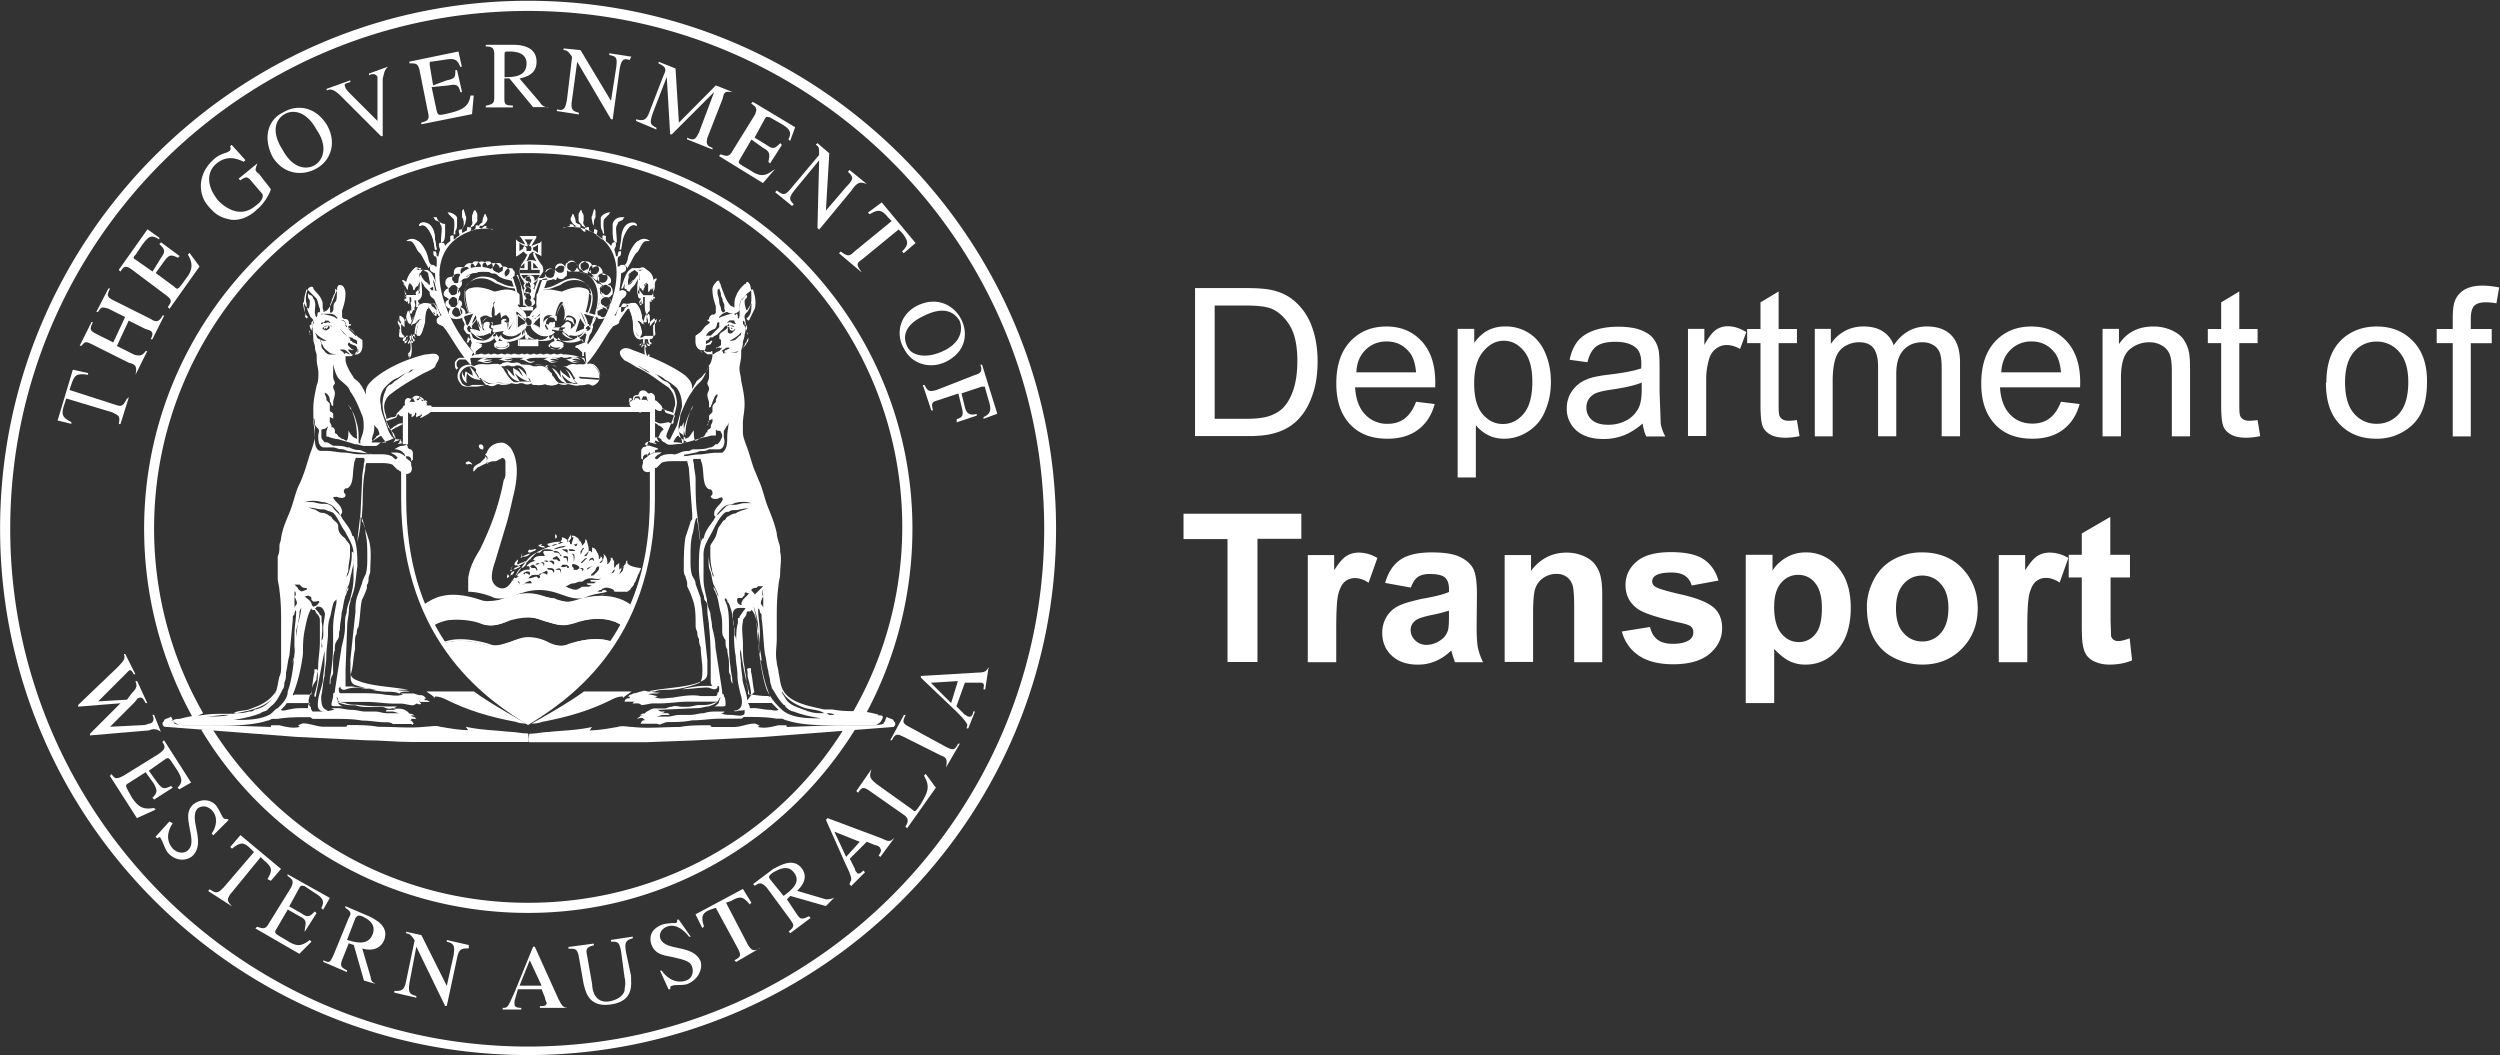 <svg xmlns="http://www.w3.org/2000/svg" xmlns:xlink="http://www.w3.org/1999/xlink" width="109" height="46" fill="none"><rect width="100%" height="100%" fill="#333333" stroke="none"/><g fill="#fff"><path d="M7.013 31.907l-.295-.738h-.074c.074.148.074.295-.074.37-.074 0-.22.074-.295.074l-1.476.074 1.033-1.033c.148-.148.148-.22.22-.22.148-.074.22.074.295.22h.074l-.443-.96h-.074c.074.22.074.295-.148.517l-.22.295-1.254.074L5.61 29.25c.074-.074.148 0 .22.148h.074l-.443-.885H5.4c.074.22 0 .295-.295.6l-1.697 1.623v.074l1.845-.148-1.328 1.328v.074l2.582-.22a.45.45 0 0 1 .516.074z"/><path d="M6.792 35.302l-.074-.074c-.443.074-.664 0-.96-.443-.295-.517-.295-.517-.22-.6l.812-.516.37.516c.148.295.148.37-.074.6l.074.074.812-.517-.074-.074c-.295.148-.37.148-.6-.148l-.37-.517.738-.517c.148-.074.148 0 .22.074l.295.443c.22.37.22.517 0 .738l.074.074.516-.295-1.18-1.845-.074.074c.148.22.148.295-.148.517l-1.55.96c-.295.148-.37.148-.516-.074l-.074.074 1.18 1.845.812-.37zm3.172.442c-.074-.074-.148 0-.22-.074s-.148-.295-.295-.516c-.22-.295-.664-.37-1.033-.074-.295.295-.22.6-.148 1.033.148.664.074.812-.074.96S7.75 37.22 7.53 37c-.37-.443-.148-.885 0-1.107l-.148-.074-.6.664.074.074c.074-.074.148-.074.148 0 .074.074.148.37.295.6.37.443.885.37 1.107.148.6-.6-.22-1.623.22-2.066.22-.148.443-.074.6.074.295.295.22.738 0 1.033l.074.074.664-.664zm.148 3.764c-.22-.22-.22-.295-.074-.516l1.328-1.623.148.148c.37.295.37.443.148.812l.148.074.443-.516-1.77-1.476-.443.516.074.074c.37-.295.516-.295.812 0l.148.148-1.328 1.55c-.22.22-.295.295-.6.074l-.074.074 1.033.664zm3.468 1.55l-.074-.074c-.37.295-.6.295-1.033 0-.516-.295-.516-.295-.443-.443l.517-.885.517.295c.295.147.295.22.22.6v.074l.517-.812-.074-.074c-.22.22-.295.295-.6.074l-.516-.295.443-.812c.074-.148.147-.074.22-.074l.443.295c.37.22.443.37.295.664l.074.074.295-.516-1.845-1.033v.074c.22.148.295.22.148.517l-.96 1.55c-.148.295-.295.22-.516.148l-.074.074 1.918 1.107.516-.517zm2.803 1.843c-.148-.074-.22-.148-.22-.295l-.37-1.254c.22.074.738.148.96-.37.22-.6-.37-.885-.664-1.033l-1.033-.443v.074c.22.148.295.22.148.443l-.664 1.623c-.148.295-.148.37-.443.22v.074l1.033.443v-.074c-.295-.148-.295-.22-.22-.443l.295-.738.22.074.443 1.55.516.148zm-.885-2.877c.074-.074.074-.148.295-.074.148.074.664.295.443.812s-.812.295-1.107.22l.37-.96zm4.942 1.18l-.96-.22v.074c.295.074.37.148.295.6l-.295 1.328-1.107-2.214-.664-.148v.074c.147 0 .22.074.37.295l-.37 1.77c-.074.443-.22.443-.517.443v.074l.96.22v-.074c-.295-.074-.37-.148-.295-.6l.295-1.55 1.254 2.582h.074l.443-2.066c.074-.443.22-.443.516-.443V41.2zm4.28 2.73c-.148 0-.22-.074-.37-.37l-1.033-2.287h-.074l-.812 1.992c-.074.148-.22.517-.295.6s-.148.074-.22.074v.074h.812v-.074c-.074 0-.295 0-.295-.147v-.148l.148-.517h1.033l.147.37c0 .074.074.22.074.22 0 .148-.148.148-.295.148v.074h1.18zm-2.066-.96l.443-1.107.517 1.107h-.96zm4.944-2.14l-.96.148v.074c.295 0 .37 0 .443.443l.148 1.107c.074.295 0 .443 0 .6-.074.22-.295.37-.6.443-.664.148-.812-.443-.812-.738l-.22-1.254c-.074-.295 0-.37.295-.443v-.074l-1.107.148v.074c.295 0 .37 0 .443.295l.22 1.254c.074.22.148 1.033 1.18.885s.885-.885.885-1.254l-.22-1.033c-.074-.443 0-.516.295-.6v-.074zm2.002-.738h-.074c0 .074 0 .148-.074.148s-.37 0-.6.074c-.37.147-.6.443-.443.885.148.37.443.443.885.517.664.148.812.22.885.443s0 .517-.295.6c-.517.148-.885-.22-1.033-.443h-.074l.37.812h.074c0-.074 0-.148.074-.148.148-.074.37 0 .664-.074.517-.22.664-.664.6-.96-.295-.812-1.55-.443-1.77-1.033-.074-.22.074-.443.295-.517.37-.148.738.148.96.443h.074l-.517-.738zm3.532 1.255c-.295.148-.37.074-.517-.148l-.96-1.845.22-.074c.37-.22.517-.22.812.148l.074-.074-.37-.6-2.066 1.107.295.6.074-.074c-.148-.443-.074-.6.295-.738l.22-.074.96 1.77c.148.295.148.37-.148.517l.074.074 1.033-.6zm3.246-2.214c-.147.074-.295.074-.37.074l-1.254-.37c.148-.148.517-.517.22-.96-.37-.516-.96-.147-1.254 0l-.885.664.074.074c.22-.148.295-.148.516.074l1.033 1.402c.148.22.22.295-.074.517l.074.074.885-.664-.074-.074c-.295.148-.37.148-.517-.074l-.443-.664.148-.148 1.55.443.37-.37zm-2.804-.812c-.074-.074-.074-.148.148-.295.148-.074.6-.37.885 0 .37.443-.148.812-.443 1.033l-.6-.738zm5.386-1.77c-.148.148-.22.148-.516 0l-2.36-.885-.074.074.885 1.992c.074.148.22.443.22.6 0 .074-.074.148-.074.22l.074.074.6-.6-.074-.074c-.074.074-.22.22-.295.074 0 0-.074-.074-.074-.148l-.22-.443.738-.738.37.148c.074 0 .22.074.22.148.074.074 0 .22-.074.295l.074.074.6-.812zm-2.066.812l-.516-1.107 1.107.443-.6.664zM38 33.53l-.664.96.074.074c.148-.22.22-.295.516-.074l1.476 1.033c.22.148.22.295.074.516l.074.074 1.254-1.77-.443-.6-.074.074c.295.517.148.738-.148 1.254-.22.295-.22.37-.37.22l-1.55-1.107c-.37-.295-.295-.37-.22-.664zm3.248-.073l.6-1.033h-.074c-.148.295-.22.295-.516.148l-1.623-.885c-.295-.148-.295-.22-.148-.517h-.074l-.6 1.107h.074c.148-.295.22-.295.517-.148l1.623.812c.22.074.295.148.22.517zm1.844-4.353c-.074.148-.148.22-.443.22l-2.5.148v.074l1.55 1.476c.148.148.37.37.443.516.074.074 0 .148 0 .22h.074l.295-.738h-.074c0 .074-.074.295-.22.22-.074 0-.074-.074-.148-.074l-.37-.37.37-1.033h.738c.148.074.074.148.074.295h.074l.148-.96zm-1.623 1.55l-.885-.885 1.18-.074-.295.96zM5.537 17.373c-.148.295-.22.37-.443.295l-2.066-.664.074-.22c.148-.443.22-.516.738-.443v-.074l-.664-.148-.664 2.214.6.147v-.074c-.443-.22-.443-.37-.295-.812l.074-.22 1.992.6c.295.147.37.147.295.516h.074l.37-1.18-.074.074z"/><path d="M5.906 16.34l.516-1.033H6.35c-.148.22-.295.22-.516.148l-.738-.37.516-1.107.738.37c.295.074.37.148.22.443h.074l.516-1.033h-.074c-.148.295-.295.295-.516.148l-1.623-.812c-.295-.148-.295-.22-.148-.517h-.074L4.2 13.6h.074c.148-.22.148-.22.443-.147l.738.37-.516 1.107-.738-.37c-.295-.148-.295-.22-.148-.517H3.99l-.516 1.033h.074c.148-.148.148-.22.443-.074l1.623.812c.295.074.37.148.295.517zm2.36-5.313l-.074.074c.22.37.22.664-.074 1.033-.37.516-.37.516-.516.37l-.812-.6.37-.516c.22-.295.295-.295.6-.148l.074-.074-.812-.6-.074.074c.22.22.295.295.074.6l-.37.6-.738-.516c-.148-.074-.074-.148 0-.22l.295-.443c.295-.37.37-.443.738-.22v-.074l-.516-.37-1.254 1.77.074.074c.148-.22.22-.295.516-.074l1.476 1.107c.295.22.22.295.074.516l.074.074L8.7 11.618l-.443-.6zm2.95-3.9l-.812.664.074.074c.22-.148.295-.22.517.074l.443.516c.074.148-.074.37-.295.516-.517.443-1.107.295-1.623-.22-.664-.812-.37-1.402-.074-1.623.443-.37.885-.22 1.18-.074l.074-.074-.6-.664-.074.074c.074.074 0 .22-.074.22-.074.074-.37.074-.664.37-.664.6-.664 1.476-.22 1.992.37.443.6.516.96.6.443.074.885-.148 1.18-.443.37-.295.6-.812.6-.885l-.517-.664c-.22-.148-.147-.22-.074-.443zm2.582.22c.664-.37.885-1.18.443-1.918-.516-.812-1.328-.885-1.918-.516-.6.295-.885 1.033-.443 1.918.443.738 1.254.885 1.918.516zm-.074-.148c-.37.22-.96.148-1.402-.664-.517-.812-.295-1.328.074-1.55s.96-.148 1.402.664c.516.738.295 1.328-.074 1.55zM16.9 2.912l-.812.295v.074c.148-.074.295-.074.37.074v1.918L15.35 4.166c-.148-.148-.295-.295-.295-.37-.074-.148 0-.148.22-.22v-.074l-1.033.37v.074c.148-.074.295-.074.6.22l1.77 1.77h.074v-2.5c.074-.295.074-.37.22-.516zm3.763 1.254h-.148c-.074.443-.295.6-.812.738-.6.148-.6.148-.664-.074l-.22-1.033.738-.074c.37-.074.443 0 .516.295h.074l-.22-.96h-.074c0 .295 0 .37-.37.443l-.6.22-.148-.885c0-.148 0-.148.074-.148l.516-.074c.443-.074.6-.074.738.295h.074l-.148-.664-2.14.443v.074c.295 0 .37 0 .443.295l.37 1.845c.074.295 0 .37-.295.443v.074l2.214-.443.074-.812zm3.247.516a.41.41 0 0 1-.37-.22l-.885-1.033c.22-.074.738-.148.738-.738 0-.664-.664-.738-1.033-.738h-1.18v.074c.295 0 .37.074.37.37v1.77c0 .295 0 .37-.37.443v.074h1.18V4.6c-.37 0-.37-.074-.37-.37v-.812h.22l1.033 1.254h.664zM22 2.395c0-.148 0-.148.22-.148.148 0 .738 0 .738.516 0 .6-.6.6-.96.6v-.96zm5.524.075l-.96-.148v.074c.295.074.37.074.295.6l-.22 1.402-1.328-2.213-.738-.074v.074c.148 0 .22.074.37.295l-.22 1.845c-.074.443-.148.516-.443.443v.074l.96.148v-.074c-.295-.074-.37-.148-.295-.6l.22-1.623L26.64 5.2h.074l.295-2.14c.074-.516.22-.516.443-.443l.074-.148zm4.426 1.548l-.738-.295L29.6 5.346l-.148-2.36-.738-.295v.074c.295.148.37.22.22.516l-.6 1.55c-.148.443-.295.443-.6.37v.074l.885.37V5.57c-.295-.148-.295-.22-.148-.664l.6-1.55.148 2.5h.074l1.845-1.845-.664 1.77c-.148.295-.22.37-.517.22v.074l1.107.443v-.074c-.22-.074-.295-.148-.22-.443l.664-1.697c.074-.37.147-.295.443-.295zm1.846 3.394h-.074c-.37.295-.6.295-1.033 0-.516-.295-.516-.295-.443-.443l.517-.885.517.37c.295.148.295.295.22.6l.074.074.517-.812-.074-.074c-.22.22-.295.295-.6.074L32.9 6l.443-.812c.074-.148.148-.074.22-.074l.517.295c.37.22.443.37.295.664l.074.074.22-.6-1.845-1.107-.074.074c.22.148.295.22.148.516l-.96 1.55c-.148.295-.295.22-.517.148l-.074.074 1.918 1.18.517-.6zm3.984.6l-.738-.6-.074.074c.22.22.295.295-.074.664l-.885 1.033.148-2.5-.517-.443-.074.074c.148.074.148.148.148.443l-1.18 1.402c-.295.37-.37.37-.664.148l-.074.074.738.6.074-.074c-.22-.22-.22-.295.074-.664l1.033-1.254-.074 2.95.074.074 1.402-1.697c.295-.443.443-.37.664-.295zm-.222 3.838c-.22-.295-.22-.37 0-.517l1.623-1.328.148.148c.295.37.295.517 0 .812l.074.074.516-.443-1.476-1.77-.6.443.074.074c.37-.22.517-.22.812.148l.148.148-1.623 1.328c-.22.22-.295.22-.6 0l-.074.074.96.812zm1.845 3.32c.295.664 1.107.96 1.845.6.885-.443.96-1.254.664-1.844s-1.033-1.033-1.918-.6c-.738.37-.96 1.18-.6 1.845zm.148-.074c-.22-.443-.074-.96.738-1.328.885-.443 1.328-.148 1.55.22.148.37.074.96-.738 1.328s-1.402.148-1.55-.22zm2.15 3.32l.885-.295v-.074c-.295.074-.443 0-.517-.295l-.148-.6.885-.295c.148 0 .148 0 .148.074l.148.517c.148.443.074.6-.22.738v.074l.6-.22-.664-2.14h-.074c.074.22.074.37-.22.443l-1.697.664c-.295.074-.37.074-.517-.22h-.074l.37 1.107h.074c-.074-.295-.074-.37.22-.443l.885-.295.148.6c.074.295.074.443-.22.517v.148zM23.024 46C10.333 46 .004 35.744.004 23.054S10.333.034 23.024.034s23.02 10.33 23.02 23.02S35.714 46 23.024 46zm0-45.523C10.555.477.446 10.585.446 23.054c0 12.396 10.11 22.576 22.578 22.576s22.503-10.18 22.503-22.576C45.527 10.585 35.42.477 23.024.477zm0 39.326c-5.83 0-11.215-2.95-14.24-7.968l.37-.22c3.025 4.87 8.2 7.747 13.87 7.747s10.92-2.877 13.87-7.747l.37.22c-3.1 4.943-8.4 7.968-14.24 7.968zm-14.6-8.485a17.03 17.03 0 0 1-2.14-8.263c0-9.223 7.526-16.75 16.748-16.75s16.75 7.526 16.75 16.75c0 2.878-.738 5.755-2.14 8.264l-.443-.295a16.2 16.2 0 0 0 2.14-8.042c0-9-7.304-16.306-16.306-16.306S6.718 14.053 6.718 23.054c0 2.804.738 5.607 2.14 8.042l-.443.22z"/><path d="M7.53 31.4c-.074 0-.074.074 0 0 0 .074.074.074.074.148H7.53h.074c.148.074.443.074.6.074H9.67l2.14.074c0-.074 0-.074.074-.074h.295c.295.074.6.148.885.074L13 31.612c.074 0 .148-.074.22-.074.295 0 .6.148.885.148h.96c.074 0 .074-.074.074-.074h.148c.37 0 .812 0 1.18.074.738 0 1.402.074 2.066 0 .22 0 .443-.074.664 0 .443.074.812.148 1.254.148-.074 0-.074-.074-.148-.148.664.148 1.254.148 1.918.22.22 0 .517.074.812.074v.37h-5.1c-.664 0-1.328-.074-1.992-.074l-3.025-.148-5.755-.443c-.074-.074-.074-.074-.074-.148s.074-.074.074-.148c.074-.074.22-.074.295-.148l.074.148zm11.362-1.032c-.074-.074-.22-.148-.295-.22h2.066c.295.22.96.664 2.287 1.402 0 0-.295 0-.443-.074-1.18-.22-2.14-.516-3.025-.96-.148-.074-.295-.148-.516-.148 0 .074 0 .074-.074 0z"/><path d="M38.6 31.4s0 .074 0 0c0 .074-.074.074-.074.148h0c-.148.074-.443.074-.6.074H36.44l-2.14.074c0-.074 0-.074-.074-.074h-.295c-.295.074-.6.148-.885.074l.074-.074c-.074 0-.148-.074-.22-.074-.295 0-.6.148-.885.148h-.96c-.074 0-.074-.074-.074-.074h-.148c-.37 0-.812 0-1.18.074-.738 0-1.402.074-2.066 0-.22 0-.443-.074-.664 0-.443.074-.812.148-1.254.148.074 0 .074-.074.148-.148-.664.148-1.254.148-1.918.22-.22 0-.517.074-.812.074-.074.22-.074.37 0 .37h5.1l1.992-.074 3.025-.148 5.755-.443c.074-.074.074-.074.074-.148s-.074-.074-.074-.148c-.074-.074-.22-.074-.295-.148l-.074.148zm-11.36-1.032c.074-.074.22-.148.295-.22H25.46c-.295.22-.96.664-2.287 1.402 0 0 .295 0 .443-.074 1.18-.22 2.14-.516 3.025-.96.148-.074.295-.148.516-.148 0 .074 0 .074.074 0zm-6.198-10.845s-.075.074 0 0c-.075.074-.075 0-.075 0s0-.075.075 0c-.075-.075 0 0 0 0zm6.123 5.312c0 .074-.148.148-.148.22v-.074l.074-.148v-.074l.074-.074c.074 0 0 .074 0 .148zm-.37 0c0 .074 0 .074-.074.148a.16.16 0 0 0-.147.148c.074-.074.147-.295.295-.37 0-.074-.074 0-.074.074zm-.517-.443c0 .074-.074.147-.074.147h-.074l.074-.074c.074-.074.074-.074.074-.148v.074zm-.148.6c-.074.074-.148.074-.22.074 0 0-.148.074-.148 0l.074-.074c.074-.074.148-.148.148-.22l.074-.074H25.9c-.148 0-.22.074-.295.148v-.074s.148-.074.22-.074h.295v.074c0 .074-.074.147-.148.22l-.074.074h.074c.074 0 .148-.074.22-.074.074-.074-.074 0-.074 0zm.074.22s-.074.074-.148.074h-.295c-.074 0 0 0 0 .074h.22l-.074.074h-.295c-.074 0 0 .074.074.074h.148c-.074 0-.148.074-.148.074h-.295c-.074 0-.074.074-.148.074-.074.074-.22.074-.37 0-.074 0-.148-.074-.22-.074.148-.074.22-.148.37-.148.074 0 .148-.074.295-.074h.074a.56.56 0 0 1 .37-.148c.15 0 .295.074.443 0zm-1.77-.517s.074 0 .074-.074h.074c.074 0 .148 0 .22.074v.074h-.074v-.074c-.074 0-.148.074-.295 0 .074.074 0 0 0 0zm0 .295v-.074c0-.074-.074-.074-.148-.074h-.074c.22-.148.295 0 .22.148zm-.295 0s0-.074 0 0a.16.16 0 0 0-.148-.148h-.074l-.074-.074h.148c.148 0 .22.074.148.22.074-.074 0 0 0 0zm-.295.074c-.074-.074-.148-.074-.22-.074l-.074.074h-.074c.074-.074.148-.074.295-.148.074-.074.148 0 .074.148zm-.37.148l-.074-.074c-.074 0-.22.074-.295.074h-.074l.074-.074c.074-.074.148-.074.295-.074.074 0 .148 0 .148.074 0 0 0 .074-.074.074zm-.295.22h-.148c-.074 0-.22 0-.22.074-.074 0 .074-.074.074-.074s.074-.074.147-.074c.074-.074.148 0 .148.074 0-.074 0 0 0 0zm-.37-.443l.148-.074c.074 0 .148 0 .148.074v.074c-.074 0-.074-.074-.22-.074 0 .074 0 .074-.074 0 0 .074 0 0 0 0zm.6-.074c0-.074-.074-.147-.074-.147h-.148l-.074-.074s.074-.074.148-.074c.074.074.22.148.147.295zm.148-.37c-.074 0-.074.074-.148.074h-.074c.074-.074.148-.074.22-.074.148-.074.22 0 .148.148v.074-.074c0-.074 0-.148-.148-.148zm.37-.074c-.074 0-.074.074-.148 0h-.074s.074-.074.22 0c-.074-.074-.074-.074 0 0 .148-.074.295 0 .22.148v.074-.074c-.074-.074-.148-.148-.22-.148zM22.8 25.2c-.074 0-.074-.074 0 0-.148-.148-.295 0-.295 0h-.074c.074-.148.148-.37.295-.443.074 0 .074 0 .148-.074 0 0 .074-.074.074-.148l.148-.147c.074 0 0 0 .074-.074l.22-.22h.148l.074-.074c.074-.074.148-.074.22-.074s.22 0 .295.074l.074.074s-.074-.074-.148-.074h-.295c-.074 0-.074.074-.074.074l.074.148h-.148c-.074 0-.22 0-.295.074l-.074.074s.074.074.147.074h.074-.148a.56.56 0 0 0-.295.148l-.074.074h.074s.074 0 .074.074v.074h-.074a.57.57 0 0 0-.37.148s-.147.074-.074.148h.074c.074 0 .074.074.148.074 0 0 0-.074 0 0zm-.148.22c0 .074-.074.074 0 0-.074 0-.074-.074-.074-.074-.074-.074-.148-.074-.295 0 .074-.074.22-.074.295 0 .074 0 .074.074.074.074zm-.443-.295l-.074.074c-.074 0 0-.148 0-.148 0-.074 0 0 .074.074 0 0 .074-.074.074-.148 0 0 .074-.074.148-.074l-.074.148c-.074 0-.148.074-.148.074zm.074-.295c0-.074.074-.148.074-.22 0 .074-.074.22-.074.22.074 0 .148 0 .148-.074.074 0 .148-.074.22-.074s0 .074-.074.074c-.074.074-.148.074-.295.074.074.074 0 .074 0 .074-.074 0 0-.074 0-.074zm.148-.22c0-.074.074-.148.148-.22v.074c0 .074-.074.074 0 .148l.148-.074c.074 0 .148-.074.22-.074-.074.074-.22.148-.37.22 0-.074-.148 0-.148-.074zm.295-.37v-.074l.074-.074s-.148.148 0 .148c.074 0 .148-.074.22-.074 0 0 .074-.074.074 0-.074.074-.22.148-.37.074.074.074 0 .074 0 .074-.074 0 0 0 0-.074zm.295-.22l.074-.074c0 .074.148 0 .22 0h.074l-.074.074c-.074 0-.148.074-.22.074 0 0-.074 0-.074-.074 0 .074 0 0 0 0zm.443-.22s.074-.074.148-.074-.074.074 0 .074c0 0 .148 0 .148.074h-.074s-.074 0-.22-.074c0 .074 0 .074 0 0zm.37-.074c.22-.074.517-.148.738-.074-.074 0-.148.074-.295.074-.074 0-.148 0-.22.074h-.148c0-.074-.074-.074-.074-.074s.148-.074 0 0zm.37-.295v-.148l.074.074c0 .074 0 .148-.074.074.074.074 0 .074 0 0 0 .074 0 0 0 0zm.517.37c-.074 0-.148.074-.22.074s-.22.074-.37.074a1.14 1.14 0 0 1 .59-.148zm0-.22c.074-.074.074-.148.148-.22v-.074s.074.148 0 .22c0 0-.074.148-.148.074.074.074 0 .074 0 0zm-.295.885s0 .074 0 0c-.074 0-.074 0-.148-.074h-.148s-.074-.074 0-.074l.148-.074c.074.074.148.148.148.22zm-.148-.37c-.074 0-.148 0-.148-.074-.074 0 0 0 0 0 .148 0 .22 0 .295.148l.074.074h-.074a.16.16 0 0 0-.148-.148zm.443 0c-.074-.074-.148-.074-.22-.148h.22s.074.074 0 .148c.074 0 .074.074 0 0 .074.074 0 0 0 0zm0 .443c-.074 0 0 0 0 0 0-.147 0-.22-.074-.22h-.074v-.074h.074c.148 0 .148.074.074.295 0-.074 0-.074 0 0zm.37-.516s0 .074 0 0h-.22s-.074 0-.074-.074h.148s.074 0 .148.074zm-.148.148c0-.074.074 0 .074 0 .074.074 0 .295 0 .37v-.074c0-.148 0-.295-.074-.295zm.074.6l-.074-.074v-.074c0-.074.22 0 .295.074s-.074.148-.074.148c-.22 0-.148 0-.148-.074zm.148-1.107c.074 0 .074-.074.074-.074v-.074c.074 0 0 .148-.074.148 0 .074 0 .148-.074.148l-.074-.074s.148 0 .148-.074zm.148.37c.074-.074.074-.148.148-.148 0 .074-.074.074-.074.148l-.074.148v-.148c0 .074 0 .074 0 0zm.074.885v-.074s-.074-.074-.148-.074h-.074.22c.074 0 .074.074 0 .147zm.22-.6l-.222.222h-.074l.148-.147s.074-.074.148-.074zm0-.22c.074-.074.074-.148.074-.148 0 .074-.074.295-.148.295h-.074l.148-.148zm.22.22h0c.074 0 .074.148.074.148l-.074-.074c-.074 0-.148.074-.148.074l-.074.074.074-.074a.16.16 0 0 1 .148-.148zm-4.796-4.722c-.148 0-.22-.22-.074-.22s.148.22.074.22zm-.664.664l-.074-.074s.074-.074.148-.074c0 0 .148.074.148.148-.148-.074-.22 0-.22 0zm7 4.206s0-.074 0 0c-.074-.074-.074.074-.074.074-.074.148-.22.22-.295.295v-.295l-.074.074s-.074 0-.074.074l-.074.074v-.295s-.074-.074-.074-.148h-.074v.074c0 .074-.074.147-.148.22v-.074c0-.22-.074-.295-.148-.37s0 0 0 .074-.074.22-.074.295v-.22l-.074-.074v.074l-.074.074v-.074c0-.148-.074-.22-.148-.37 0 0-.074-.074-.148-.074v.22l-.074-.074h-.074v-.074c0-.148-.074-.295-.074-.37l-.074-.074v.074c0 .074-.074.148-.074.148l-.074.074v-.074c-.074-.148-.148-.295-.37-.37h-.074s0 .074.074.074c0 .074-.074.22-.074.295h-.074v-.074c-.074-.074-.22-.22-.37-.22h-.074.074c.074.074-.074.22-.074.22a.56.56 0 0 1-.37.148c-.37.148-.738.295-.96.517s-.443.6-.664.885c-.148.22-.295.516-.6.443a.49.49 0 0 1-.369-.516c0-.22.074-.443.148-.664l.443-1.476c.148-.443.295-1.18.37-1.476.295-1.254 0-1.77-.148-1.992-.074-.074-.22-.22-.37-.22-.37 0-.6.22-.664.443l-.074.074.074.074c.074.074 0 .148 0 .22l.074.148-.074-.074v-.22l-.074-.074v.074l-.22.22c-.148.074-.295.148-.295.295v.074s.074 0 .074-.074c0 0 .074 0 .074-.074l.443-.22c.074 0 .148-.074.295-.074.074 0 .148 0 .22-.074.074 0 .148-.074.148-.074a.16.16 0 0 1 .148.147v.517c0 .074 0 .22-.074.295-.22 1.18-.6 2.14-1.033 3.025-.22.37-.443.738-.516 1.254v.6c.295 0 .664.074 1.033.22.148.074.22.074.37.074.517 0 .96-.37 1.697-.37s1.18.37 1.697.37c.148 0 .22 0 .37-.074.37-.148.664-.148.885-.22l-.074-.074c-.074 0-.148 0-.148.074h-.22c.074 0 .074-.074.148-.074s.074-.074.147-.074c.074-.074.37 0 .443.074 0 0 0 .074.074.074h.517c.074-.074.148-.074.148-.148.074-.074.148-.147.148-.22.074-.074.074-.148.148-.295 0-.074.074-.148.074-.148 0-.074.074-.148.074-.22-.6-.074-.6-.22-.6-.295zM26.27 25.93l-.148.074c-.295 0-.6.074-.96.22-.148.074-.295.074-.37.074-.6 0-1.033-.37-1.697-.37s-1.107.37-1.697.37c-.148 0-.22 0-.37-.074-.37-.148-.664-.22-.96-.22 0 .074 0 .074.074.074 0 .074.074.074.148.074.148 0 .37.074.516.148s.37.074.517.074h.443c.074 0 .22 0 .295-.074.074 0 .148-.074.22-.074.148 0 .37-.074.517-.148s.37-.074.517-.074h.295c.148 0 .37.074.516.074.074 0 .148.074.22.074.22.074.516.148.812.074.37-.074.664-.074.96-.22.148-.074.295-.074.443-.148-.148.074-.22.074-.295.074z"/><path d="M18.45 26.374c.37-.22.96-.738 2.5-.22.148.074.443.074.812 0 .664-.22 1.18-.443 1.992-.148.885.295.96.295 1.623.074.074 0 1.254-.37 2.14.295.074 0-.37.812-.37.885s-.664-.6-2.14-.074c-.295.074-.516.148-1.107-.074-.443-.148-.812-.295-1.623-.074-.22.074-.812.37-1.328.148-.148-.074-.738-.22-1.402-.148-.443.074-.738.295-.738.295s-.22-.443-.22-.517c0-.148-.148-.443-.148-.443zm.884 1.696s.516-.295 1.697 0c.074 0 .37.22 1.033 0 .516-.22.96-.37 1.697-.074.148.074.664.295 1.18.074.443-.22 1.328-.295 1.77-.074 0 0-1.18 1.918-3.7 3.468 0 0-2.213-1.328-3.468-3.173l-.22-.22z"/><path d="M23.024 31.612c-1.55-.96-5.534-3.468-5.534-9.887v-1.55h.22v1.55c0 5.534 2.804 8.042 5.312 9.592 4.648-2.95 5.312-6.714 5.312-9.592V20.25h.22v1.476c0 6.42-3.984 8.928-5.534 9.887zm5.312-11.804v-.223h.223v.148h-.074l-.148.074z"/><path d="M17.785 19.365h-.22v-1.623H28.56v1.55h-.22v-1.328H17.79v1.402zm-.22.37v-.148h.223v.223s-.074-.074-.148-.074h-.074zM24.5 28.22c-.22 0-.443-.074-.664-.148s-.517-.148-.812-.148-.6.074-.812.148c-.295.148-.6.22-.96.074-.96-.295-1.55-.22-1.918-.074v-.074c.37-.148.96-.22 1.992.074.295.148.6 0 .885-.074.22-.074.517-.22.812-.22a1.95 1.95 0 0 1 .885.22c.285.146.6.22.885.074.96-.295 1.55-.22 1.918-.074v.074c-.37-.148-.96-.22-1.918.074-.074.074-.148.074-.295.074zm-5.607-.96c.517-.443 1.328-.443 2.214-.148.37.148.664 0 1.033-.074.295-.074.6-.22.885-.22.37 0 .664.074.885.22.37.148.664.22 1.033.074.885-.295 1.697-.295 2.214.074l-.074.074c-.516-.37-1.328-.37-2.213-.074-.37.148-.738 0-1.033-.074s-.517-.22-.885-.22-.664.074-.885.22c-.37.148-.664.22-1.033.074-.812-.295-1.55-.295-2.14.074zm-2.5-7.452s0-.075 0 0h0zm.737-.518h0c0 .075 0 0 0 0z"/><path d="M18.375 15.897c0 .074 0 0 0 0h0zm-.443.295l-.148.074.074-.074c.074-.074.074-.074.148-.074.148-.074.22-.074.295-.148-.148.074-.295.148-.37.22zm-.738.443c-.074.074-.148.148-.22.148-.074.074-.148.148-.148.22a1.39 1.39 0 0 0-.148.59c0 .516.22.885.443 1.328 0 .074.074.148.074.148 0 .074-.074 0-.074 0-.148-.148-.22-.37-.295-.6s-.22-.516-.22-.812a.83.83 0 0 1 .221-.812c.148-.148.295-.295.517-.37.22-.148.37-.22.516-.295l.074-.074s-.148.148-.22.148c-.295.22-.37.295-.517.37zm.074 2.435s-.074.22-.148.22c.074 0 .148-.074.22-.074l.148-.074s-.074.074-.074.148c-.074.074-.074.074-.148.074.148 0 .37-.074.443-.074l.074.074s-.148.074-.22.074c-.148 0-.22.074-.37.147.148 0 .37.074.443.22 0 0 .074.147 0 .074s-.22-.148-.37-.148h-.22c.074.074.148.074.22.148l.074.074-.074.074c-.074 0-.148-.148-.22-.148-.148-.074-.37-.074-.517-.074h-.885c-.22 0-.443-.074-.664-.074s-.517-.074-.738-.074h-.295c-.22-.074-.22-.37-.22-.664s-.074-.517-.074-.812c.074.074.074.22.074.295s.074.148.148.22 0 .22 0 .295c0 .22 0 .443.22.517h.443c.074 0 .22.074.295.074s.148 0 .295.074c.37.074.738.074 1.107.148-.148 0-.295-.074-.443-.148s-.22 0-.37-.074c-.074 0-.148-.074-.22-.074h-.074c-.147-.074-.443-.074-.6-.074-.148-.074-.22-.148-.295-.148h-.074s-.148-.148-.148-.22v-.295c0-.074.148-.074.148-.074.147-.074.22-.22.22-.37v-.148l.148.074c.074.074.074.148.074.22 0-.074 0-.148-.074-.22v-.22l-.074-.074s-.074 0-.074-.074v-.22c0-.074 0-.074-.074-.148l-.074-.074v-.074c0-.074-.074-.148-.074-.22s0 0 .074 0c.074.074.147.148.147.295 0 .074.074.148.074.22 0 0 .074.074.074 0v-.148c0-.074.074-.22.074-.37s-.074-.148-.074-.295c0-.074.074-.074.074-.148s-.074-.148-.074-.295v-.6c0-.074 0 .074 0 .074.074.295.148.6.37.738.148.148.295.22.37.443.22.295.37.664.516 1.033.074.148.074.37.074.517 0 .22-.074.37-.148.6v.148l-.074-.074v-.148c0-.22 0-.443-.074-.664-.074-.295-.148-.516-.295-.664 0-.074-.074-.148-.074-.148s0 .074.074.074c.148.295.295.738.295 1.254v.148l-.148-.074c-.074-.074-.148-.148-.22-.295 0 .074 0 .37-.074.443 0 0-.074 0-.147-.074-.074 0-.074 0-.148-.074-.074 0-.074-.074-.148-.148 0 0-.074 0-.074-.074v-.074a.16.16 0 0 0-.148-.148v-.074l-.074-.148c-.074 0-.074.148-.074.148 0 .074-.074.22-.074.295V19c0 .074.074 0 .147.074.074 0 .22.074.37.074l.738.22c.148 0 .295.074.37.074h.516c.074 0 .148-.074.22-.148.443-.074.6-.22.664-.22zm-1.402 1.107c0 .22-.074.443-.074.664l-.074 1.55-.148 1.254c.074-.295.148-.6.148-.96v-.148l.074.074c.074.22.148.443.148.664.074.295.074.664.074 1.033 0 .22 0 .516-.074.738-.074.148-.148.295-.148.37l-.22.6c-.074.22-.074.443-.074.664l-.22 2.066v.516c0 .22.074.295.22.37.6.295 1.55.295 2.287.443h-.443c.148.074.37 0 .516.074-.148 0-.37 0-.443.074.074 0 .148.074.148.074H17.5c-.22.074-.443 0-.664 0-.37-.074-.812-.074-1.254-.074h-.738c-.074 0-.074-.148-.074-.22l.074-.074v.074s.074.074.148.074.22-.074.295-.074c.37-.074.738.074 1.107.074-.295-.074-.664-.074-1.033-.148h-.295v-.738l.074-1.918c0-.22.074-.443.074-.738 0-.148.074-.295.074-.37s.074-.148.074-.22c.148-.37.148-.812.22-1.254 0-.37 0-.885-.148-1.254 0 0 0-.074-.074-.074-.074-.295-.22-.443-.37-.664-.074-.074-.074-.148-.148-.22l-.22-.22c-.074-.074-.148-.22-.22-.22-.074-.074-.22-.074-.37-.074s-.295-.074-.443-.074h-.295a1.26 1.26 0 0 1 .738 0c.074 0 .148 0 .295.074.22.074.295.22.443.37l.074.148.074-.148c0-.295-.295-.443-.37-.6-.074-.074.074-.074.148-.074.148.074.37.074.37-.074 0-.074-.074-.074-.074-.148s0-.074.074-.148h.074c.295-.148.22-.664.295-1.033 0-.148.074-.22.074-.295h.295c.148 0 .074.148.074.22zm-.812 10.477c.148.074.37.074.516.074.517.074 1.107.074 1.623.074h.148c-.074 0-.148.074-.148.074h-.148l.22.074s0 .074.074 0h-.44s-.074 0-.074.074h.295c.074 0 .22.074.295.074s-.074 0-.074 0H16.9c-.22 0-.37-.074-.517-.074h-.443c-.22 0-.37-.074-.6-.074s-.443-.074-.6-.074h-.295l.148.074c-.148 0-.295.074-.443.074h-.517s-.074-.074-.074-.148-.074-.074-.074-.148c-.074-.148 0-.37.074-.517.074-.295.074-.6.148-.885v-.147h.074c.074 0 .074.074.074.22v.148c0 .22-.074.516-.148.738v.074c.074.074.074-.074.074-.074l.37-1.918v.516c0 .295-.074.6-.074.812-.074.37-.22.664-.22 1.033 0 .074 0 .148.074.22s.148.074.295.074h.147c-.074 0-.147-.074-.147-.074-.22-.074-.22-.37-.22-.6.074-.295.074-.664.148-.885 0-.295.074-.517.074-.812 0-.37.074-.738.074-1.033 0-.22 0-.443.074-.664s.074-.37.148-.6c0 0 0-.074.074-.148l.074-.074v.148c-.074.37-.148.738-.148 1.107v.295c0 .516 0 1.033-.074 1.476 0 .147-.074.37-.074.6v.074c.074 0 0-.22.074-.295 0-.074.074-.074.074-.22v-.37c0-.22 0-.37.074-.6 0-.148 0-.295.074-.37 0-.074.074-.074.074-.148.074-.074 0-.22.074-.37 0-.295.074-.516.074-.738.074-.22.074-.443.148-.664 0-.074.074-.148.074-.22l.074-.148v-.074s-.074.074-.074.148c-.074.074-.074.148-.147.295l-.074.148.074-.148c.074-.148.147-.37.22-.516s.074-.37.148-.6c0-.148.074-.22.074-.443v-.37s0-.074-.074-.074v.148c0 .295-.074.6-.148.812l-.074.148c0-.148.074-.22.074-.295 0-.295.074-.443.074-.738v-.295c0-.148-.148-.22-.22-.37-.295-.22-.295-.37-.295-.517s-.147-.22-.22-.295-.074-.148-.148-.148a.56.56 0 0 0-.37-.148c-.074 0-.147-.074-.295-.148-.074 0-.22-.074-.295-.074s0 0 .074 0c.22 0 .37.074.517.074a.44.44 0 0 1 .295.074c.074 0 .22.074.22.074.22.22.295.516.516.812.148.295.37.6.37.96v1.107c0 .295-.074.6-.148.885-.074.22-.148.37-.148.6-.074.148-.074.37-.074.6 0 .295-.074.6-.148.885l-.295 1.918v.074s-.074 0-.074.074v.074c0 .074-.074.295-.074.37s.074.074.148.074h.37c-.074 0-.22-.074-.22-.148s-.074-.22-.074-.22c0-.074.074.074.074.074-.074.074.148.148.295.148zm-1.476-.517v.148h-.738s-.074.074-.074 0c.22-.517.37-1.18.443-1.77 0-.37 0-.664.074-1.033s.148-.738.295-.96c0 0 0 .074.074.074h.074l.074.148c.074.074.147.148.147.295V28c0 .37-.074.738-.074 1.033 0 .22-.074.37-.074.6-.148.22-.22.37-.22.516zm-.147.664v.074h-.148c-.295 0-.443 0-.738.074-.074 0-.22.074-.295 0l.147-.148c.074-.074.074-.148.148-.148h1.033c-.147 0-.147.148-.147.148zm-1.328.074c-.148.074-.22.22-.37.295-.443.22-.96.22-1.55.22.443-.074.812-.148 1.18-.295.074-.074.22-.074.295-.148l.148-.148c.22-.148.37-.443.516-.738.074-.074.074-.22.074-.295.074-.148.074-.295.074-.443.074-.295.074-.516.148-.738l.147-1.55V26.9c0-.074.074-.074.074-.148s.074-.22.074-.074c0 .295-.074.664-.074.96v.664c0 .22 0 .37-.074.6v.074-.074c0-.074 0-.148.074-.295 0-.147 0-.37.074-.516v-.6c.074-.295.148-.6.148-.812 0-.074.074-.148.074-.22 0 .22-.074.517-.147.738-.148.96-.148 2.14-.443 2.95 0 .295-.22.517-.443.738zm-1.107 0c.443-.148.812-.37 1.033-.738 0 .074 0 .074-.148.295-.22.295-.443.443-.812.516 0 .074-.147.074-.22.074-.22.074-.37.074-.664.074.22-.148.516-.074.812-.22zm-1.033.295c-.148.074-.812.074-.96.074.148 0 .664-.074.812-.074s.22 0 .295-.074l-.148.074zm2.877-5.165v-.22c.074 0 .074.22 0 .22.074.148.148.295.074.37 0 0-.074.074-.074.148s0-.074 0-.148v-.37zm1.033.295c0 .074-.148.148-.22.148 0 0-.074-.074-.074-.148-.074-.148-.22-.22-.295-.295.074 0 .148-.074.22 0 .074 0 .074.074.074.148l.074.074h.148c.147-.074.147.074.074.074zm.147 1.918v-.22c0-.295.074-.6 0-.885v-.22s0-.074-.074-.074c0-.074-.147-.22-.22-.295 0 0 .074 0 .074-.074h.074c.147 0 .22.074.295.295 0 .148-.074.443-.074.6v.295c0 .074 0 .22-.074.295 0 .148.074.295 0 .295zm-1.18-2.73h.22l.074.074c.074.074.148.074.22.074 0 0 .074.074 0 .074 0 0-.148.074-.22.074 0 0-.147-.074-.147-.148l-.148-.147zm.738-11.067s-.074-.148-.074-.22.074 0 .074-.074v-.074l.074-.074s.074.074 0 .148c0 .074-.074.22-.074.295zm-.074.148s0-.074 0 0c0-.074-.074-.148 0-.148v.148c.074 0 0 .074 0 0zm-.22-1.107c-.074-.295 0-.6.074-.812 0-.074 0 0 .074 0l.37.37c.074.147.074.295.147.443v.148h-.074c-.074.074 0 .148-.074.22-.074-.074-.074-.22-.074-.22 0-.22.074-.443-.074-.6a.16.16 0 0 0-.148-.148l-.074-.074v.148c0 .074.074.147.074.147v.074c0 .074 0 .295-.074.295l-.074-.074c-.074-.074-.074-.148-.148-.22a1.39 1.39 0 0 0 .148.59l.074.074-.074.074s0-.074-.074-.074c.074-.074 0-.22 0-.37zm.96 1.402c-.074 0-.22 0-.295-.074a.16.16 0 0 1-.147-.148l-.074-.148.074.074c.147.148.295.22.443.295zm-.148-.812c.074 0 .074-.074.074-.074h.147l.074.074c.074.074-.074 0-.074 0-.074 0-.147.074-.22 0 0 .074-.074.074-.074.074s0-.074 0 0c-.074 0 0-.074.074-.074zm0-.37h.295c.148 0 .22.074.295.148l.074.074s-.074-.074-.074 0c-.148-.147-.37-.147-.6-.22 0 0-.074.074-.074 0h.074zm.295-.22v-.147c0-.074.074-.148.074-.22s.074-.147.074-.22c.074-.074.074-.148.074-.295l.074.074v.148c0 .148 0 .295-.074.37s-.074.148-.074.295c0 .074-.074.22-.148.148v-.148zm-.295.812c.074 0 0 .074.074.074a.16.16 0 0 0 .147-.148c.074 0 .074.148 0 .148-.074.074-.147.074-.22 0 0 .074-.074-.074 0-.074zm.148.074h-.074c0-.074 0-.074.074 0 0-.074 0-.074 0 0zm-.148-.074c0-.074 0-.074 0 0 .074-.074.148-.074.22-.074h.148c0 .074-.074 0-.074 0-.147 0-.295.074-.295.074zm.738.074l.22.22c.074.074.148.148.22.148h.074l.074.074c.074 0 .148.074.148.074v.148l-.148-.074c-.074 0-.074-.074-.074-.074h-.074c-.074.074 0 .148.074.148.074.074.148 0 .22.148 0 0 0 .074.074.148l-.148.148h-.22c-.074 0-.148-.074-.22-.074 0 0 0 .074-.074.074h-.6c-.147 0-.22-.148-.295-.22s-.074-.148-.074-.22-.074-.22-.074-.22.074.074.074.148.074.074.074.148c.074.148.22.22.295.295.148.074.443.074.6.074.074 0 .074 0 0-.074 0-.074-.148-.074-.148-.148h.148c.074 0 .22.148.295.22h.074l-.074-.074s-.148-.148-.074-.148h.074s.074.074.148 0h-.074l-.148-.148s-.074-.074 0-.148h.074v-.14c-.074-.148-.295-.22-.37-.37l-.074-.074c0-.074-.074-.148 0 0zm.074-.37c.074-.074.22.148.148.148 0 .074.074.074.074.074v.074s.074.074.148.074l.22.22s.074.074 0 .074l-.516-.516c-.148 0-.148-.074-.074-.148zm.738 1.107a.57.57 0 0 1-.148.37c-.074.075 0 0 0-.074.074-.074.148-.148.148-.295 0 .074 0 0 0 0zm.6 4.132c.147-.074.22-.147.37-.22a2.94 2.94 0 0 0 .221.295h-.6c-.074 0 0-.074 0-.074zm0-.22c.074-.148.074-.295.074-.517v-.074.074c0 .074.074.148.148.22 0 0 .074.147.074.22s-.148.074-.148.148l-.147.147c-.074-.074 0-.147 0-.22zm1.697-1.623h.074l.074.148h-.22l-.074.074c.074-.074.148-.22.148-.22zm.295 0l.074-.074c.074 0 .074.074.148.074 0 .074.074.148 0 .074-.074 0-.148-.074-.22-.074.074.074 0 .074-.074.074 0 0 0-.074.074-.074zm.295.074h0c.074 0 .148.148.074.074 0 0-.074 0-.074-.074zm.517-1.992c-.148-.074-.37 0-.517 0-.885.22-1.697.6-2.287 1.107-.148.148-.295.295-.295.517v.148c0-.074-.074-.148-.074-.22-.074-.074-.074-.148-.148-.22-.074-.148-.22-.22-.295-.295-.074-.148-.148-.22-.22-.37s-.148-.295-.148-.443v-.148h.22c.074 0 .074-.074.148-.074h.074c.22 0 .295-.22.295-.37v-.22c0-.074-.074-.074-.148-.148-.148-.074-.22-.295-.37-.37-.074-.074-.148-.074-.074-.148 0 0 .148 0 .074-.074h-.074v-.074a.16.16 0 0 0-.148-.148h-.074l-.074-.074v-.295c.074-.22.148-.443.148-.738 0-.148-.074-.37-.22-.37h-.074c-.074.074-.074.148-.074.22-.148.295-.22.664-.443.885l-.148.074v-.074c-.074-.147 0-.295-.074-.443-.074-.22-.295-.37-.37-.516 0 0 0-.074-.074-.074s-.147.074-.147.074c-.074.147-.148.443-.074.664 0 .22.074.37.147.517 0 .074.148.147.148.22v.074c-.074.22 0 .443 0 .738 0 .148.074.22.074.37s.074.22.074.37v.148c0 .22.074.37.074.6 0 .148 0 .37-.074.516-.074.37-.148.664-.148 1.033 0 .295 0 .516.074.812v.37c0 .148-.074.37-.148.6-.147.37-.22.738-.37 1.107-.074.22-.147.37-.22.516-.148.37-.22.738-.37 1.107s-.295.664-.37 1.107c0 .148-.074.22-.074.37s0 .295-.074.443v.96c0 .148.074.37.074.517.074.517.074 1.033.074 1.402v1.918c0 .148 0 .295-.074.443-.074.295-.074.517-.22.812-.295.516-1.033.664-1.77.812h-.37c-.37 0-.664 0-1.107.074-.295 0-.6.074-.885.148-.074 0-.22 0-.295.074 0 .074.22.148.295.22h1.55c.738 0 1.623 0 2.287-.22.074 0 .148-.074.22-.074h.22c.443-.074.812-.074 1.254-.074h.147c.074 0 .074.074.148.074h.885c.443 0 .812 0 1.254.074.37 0 .664.074 1.033.074.074 0 .22 0 .295.074h.812s.074.074.074 0c.074 0-.074-.148-.074-.148h-.074s.074 0 .074-.074h.22l-.074-.074c-.074 0-.148-.074-.22-.074s0 0 .074 0h.148l-.148-.074h-.074l-.074-.074a.56.56 0 0 0-.37-.148h-.443c-.148 0-.22-.074-.295-.074h-.664c-.147 0-.295 0-.516-.074-.22 0-.37 0-.6-.074l-.22-.074h1.328c.37 0 .812.074 1.18.074h.295c.148 0 .37.074.516.074.074 0 .148-.074.148-.074.074 0 .148.074.22 0l-.074-.074c-.074-.074 0 0 .074 0h.37c-.074-.074-.148-.074-.148-.074h-.074v-.074h.074l-.074-.074c-.074-.074-.148-.074-.22-.074s-.22-.074-.295-.074h-.6c-.148-.074-.37-.074-.517-.074-.443 0-.96-.148-1.402-.295-.22-.074-.22-.37-.148-.6.074-.295.074-.664.148-.96v-.37c0-.074 0-.22.074-.295 0-.074 0-.22.074-.295.074-.37.074-.812.148-1.18.074-.148.148-.295.22-.517V25.5c.074-.074.074-.22.074-.295s.074-.22.074-.295c0-.443.074-.96-.074-1.402l-.22-.664c0-.074-.074-.074-.074-.148v-.22c.074-.664 0-1.328.148-1.992 0 0 0-.295.074-.295h.517c.22 0 .443 0 .6.074l.22.22c.074 0 .074.074.148.074.074.148.37.148.443 0s0-.22 0-.295v-.074c0-.074-.148-.148-.22-.22v-.074h.074a.16.16 0 0 1 .148.148v.074l.074-.074v-.295c0-.074-.074-.148-.074-.148s-.074 0-.148-.074c0-.074 0-.074-.074-.148 0 0-.074-.074-.148-.074H17.5v-.074s-.074-.074-.148-.074h-.074l-.074-.148c0-.074-.074-.148-.074-.148l-.074-.074.074-.074c.074 0 .074-.074.148-.074l.295-.148c0-.074-.22 0-.22 0-.074.074-.148.074-.22.148 0 0-.074.074-.148.074 0 0 0-.074-.074-.074v-.074s-.074-.148-.074-.22h.074c.148-.074.22-.074.37-.148l.074-.148.074.074c.074.074.22 0 .295-.074l.074-.074.074.074h.074v.148s.148-.074.148-.148v-.074l.074.074s-.074.074 0 .148c0 0 .074-.074.148-.074l.074-.074v.074l-.074.074c0 .074.22-.074.22-.074.148-.074.295-.148.295-.295 0-.074 0-.148-.074-.148h-.148v-.074a.16.16 0 0 0-.148-.148s-.074.074-.074 0c0 0-.074-.074-.074-.148-.074-.074-.22-.074-.295 0l-.074.074h-.074c-.074-.074-.22 0-.22.148v.148s-.074 0-.074.074l-.22.22c-.074.074-.074.074-.074.148-.074.074-.148.074-.22.074l-.22.074v-.074c0-.074-.074-.22-.074-.295-.074-.295.074-.6.295-.738.37-.295.885-.6 1.402-.885.148-.074.37-.148.516-.295 0-.148.295-.37.074-.516zm12.164 2.95s0-.075 0 0c0-.075 0-.075 0 0 0-.075 0-.075 0 0-.075-.075-.075-.075 0 0-.075-.075-.075 0 0 0-.075 0 0 0 0 0zm-1.55 1.402h0c.075 0 .075-.075 0 0zM29 19.3c-.075 0-.075 0 0 0-.075 0-.075 0 0 0-.075 0-.075 0 0 0-.075 0-.075 0 0 0 0 .075 0 0 0 0zm-.22 10.92c0-.075 0-.075 0 0 0-.075 0-.075 0 0 0-.075 0-.075 0 0-.075-.075-.075-.075 0 0-.075 0-.075 0 0 0zm4.057-4.204s-.075 0 0 0c-.075-.075-.075-.075 0 0-.075 0-.075 0 0 0-.075 0-.075 0 0 0z"/><path d="M36.157 31.17s-.148-.074-.074-.074.22 0 .295.074c.148 0 .664.074.812.074-.22-.074-.885-.074-1.033-.074zm-.885-.148c-.074 0-.148-.074-.22-.074-.37-.148-.664-.22-.812-.516-.148-.22-.148-.22-.148-.295.22.37.6.6 1.033.738.295.074.6.074.812.22-.295 0-.443 0-.664-.074zm-.96.074c-.148-.074-.22-.148-.37-.295a2.65 2.65 0 0 1-.517-.738c-.295-.885-.37-1.992-.443-2.95 0-.22-.074-.443-.148-.738 0 .074.074.148.074.22.074.22.148.516.148.812v.6a1.43 1.43 0 0 0 .074.516c0 .148 0 .22.074.295v.074-.074c0-.22-.074-.443-.074-.6v-.664c0-.295-.074-.664-.074-.96 0-.148.074 0 .074.074s.074.074.074.148v.148c.074.443.074 1.033.148 1.55.074.295.074.517.148.738 0 .148.074.295.074.443 0 .074.074.22.074.295.148.22.295.516.517.738 0 0 .074 0 .074.074l.074.074c.074.074.22.148.295.148.37.148.738.22 1.18.295-.517 0-1.033 0-1.476-.22zm-.738-.148c-.295 0-.443-.074-.738-.074h-.148V30.8l-.074-.148h1.033l.296.296c-.148.074-.295 0-.37 0zm-.96-.664v-.148c0-.148-.074-.295-.074-.443 0-.22-.074-.443-.074-.6-.074-.295-.074-.664-.074-1.033 0-.295-.074-.664 0-.96 0-.148.074-.148.148-.295 0 0 0-.148.074-.148h.074c.074 0 .074-.074.074-.074.22.22.22.6.295.96.074.295.074.664.074 1.033.074.6.22 1.254.443 1.77 0 .074-.074 0-.074 0h-.074c-.37 0-.6-.074-.812-.074 0 0 0 .074 0 0zm-.148.664v.074c0 .074 0 .148-.074.148-.074.074-.37 0-.516 0s-.295 0-.443-.074c0 0 .148 0 .148-.074h-.295c-.22 0-.37 0-.6.074-.22 0-.37.074-.6.074h-.443c-.22 0-.37.074-.517.074h-.517c.074 0 .22-.074.295-.074h.295l-.074-.074h-.37s.22 0 .22-.074h-.148c-.074 0-.074-.074-.22-.074-.074 0 .074 0 .148 0l1.623-.074c.22 0 .37-.074.516-.074.22-.074.37-.148.443-.295 0 0 .074-.148.074-.074 0 0-.074.148-.074.22-.074.074-.148.148-.22.148h.37c.074 0 .148 0 .148-.074s0-.295-.074-.37v-.074s-.074 0-.074-.074v-.074l-.295-1.918c0-.295-.074-.6-.148-.885 0-.22-.074-.443-.074-.6-.074-.22-.148-.37-.148-.6-.074-.295-.148-.6-.148-.885V24.16c0-.37.22-.664.37-.96s.295-.6.517-.812c.074-.074.148-.074.22-.074.074-.074.148-.074.295-.074s.295-.074.516-.074h.074c-.074 0-.22.074-.295.074-.148.074-.22.074-.295.148-.148 0-.22.074-.37.148-.074.074-.074.148-.148.148-.074.074-.148.22-.22.295-.074.148-.074.295-.148.443s-.148.22-.22.37v.295c0 .22 0 .443.074.738 0 .148.074.22.074.295s-.074-.074-.074-.148c-.074-.22-.148-.517-.148-.812v-.074.37c0 .148 0 .295.074.443.074.22.074.443.148.6a3.58 3.58 0 0 1 .221.516l.074.148-.074-.148c-.074-.074-.074-.148-.148-.295l-.074-.148v.074c0 .074.074.148.074.148 0 .074.074.148.074.22.074.22.074.37.148.664.074.22.074.443.074.738 0 .148 0 .295.074.37 0 .074.074.074.074.148 0 .148 0 .295.074.37 0 .22.074.37.074.6v.37c0 .074.074.148.074.22s0 .22.074.295c.074 0 0 0 0-.074 0-.22-.074-.443-.074-.6-.074-.443-.074-.96-.074-1.476v-.295c0-.37 0-.812-.148-1.107 0 0-.074-.148 0-.148l.074.074c0 .074 0 .074.074.148.074.22.148.37.148.6.074.22.074.443.074.664 0 .295 0 .664.074 1.033 0 .295.074.517.074.812s.074.6.148.885c.074.22.074.516-.074.6 0 0-.074.074-.148.074h-.074c0 .074.22 0 .22 0 .148 0 .22 0 .295-.074 0-.074.074-.148.074-.22 0-.37-.148-.664-.22-1.033 0-.22-.074-.517-.074-.812 0-.148-.074-.37 0-.517.074.664.22 1.328.37 1.918 0 0 0 .074.074.074v-.074c0-.148-.074-.517-.148-.738v-.148c0-.147-.074-.22.074-.22h.074v.148c.074.295.074.6.148.885-.443.443-.37.6-.443.812zm-1.254-.6h-.664c-.37-.074-.812 0-1.254.074-.22 0-.443.074-.664 0h-.074s.074-.074.148-.074c-.148 0-.295-.074-.443-.074.148-.074.37 0 .517-.074-.148 0-.295 0-.443-.074.738-.148 1.697-.148 2.287-.443.148-.074.22-.147.22-.37v-.516l-.22-2.066c0-.22-.074-.443-.074-.664l-.22-.6c0-.148-.074-.22-.148-.37-.074-.22-.074-.443-.074-.738 0-.37 0-.738.074-1.033.074-.22.074-.443.148-.664 0 0 0-.074.074-.074v.148c.074.295.074.664.147.96l-.147-1.254c-.074-.516-.074-1.033-.074-1.55 0-.22-.074-.443-.074-.664 0 0-.074-.22 0-.22h.295c0 .074.074.22.074.295.074.37 0 .885.295 1.033h.074s.074.074.074.148 0 .074-.074.148c0 .148.295.148.37.074.074 0 .148-.074.148.074-.074.22-.37.37-.37.6 0 .074 0 .148.074.148 0 0 .074-.074.074-.148.148-.148.22-.295.443-.37.074 0 .148 0 .295-.074a1.26 1.26 0 0 1 .738 0c.074 0-.074 0-.148 0h-.148c-.148 0-.295.074-.443.074s-.295 0-.37.074l-.443.443c-.074.074-.074.148-.148.22-.148.22-.295.37-.37.664 0 0 0 .074-.074.074-.148.295-.148.885-.148 1.254 0 .443.074.885.22 1.254 0 .074 0 .148.074.22s.074.22.074.37c0 .295.074.516.074.738.074.664.074 1.254.074 1.918v.516c0 .074.074.148.074.148h-.295c-.37 0-.738.074-1.033.148.295 0 .738-.074 1.107-.074.074 0 .22.074.295.074s.074 0 .148-.074v-.074s.074 0 .074.074 0 .22-.074.22c0 .148-.074.148-.074.148zm-1.845-10.55c-.22 0-.37 0-.516.074-.074 0-.148.148-.22.148 0 0-.074 0-.074-.074l.074-.074c.074-.074.148-.074.22-.148h-.22a.78.78 0 0 0-.369.148c-.074 0 0-.074 0-.074.074-.148.295-.148.443-.22-.074-.074-.22-.074-.37-.147 0 0-.22 0-.22-.074l.074-.074c.074-.074.295.074.443.074 0 0-.074-.074-.148-.074 0 0-.148-.074-.074-.148 0 0 .074 0 .147.074.074 0 .148.074.22.074-.074 0-.148-.22-.148-.22.074 0 .22.074.22.147.074.074.148.074.22.148.148.074.37 0 .517 0s.295-.074.37-.074l.738-.22c.148 0 .22-.074.37-.074h.148v-.148c0-.147 0-.22-.074-.295 0-.074 0-.148-.074-.148l-.074.148v.074c0 .074-.074.074-.148.148v.074s-.074 0-.074.074c-.074.074 0 .074-.148.148 0 0-.074 0-.148.074 0 0-.074.074-.148.074s-.074-.295-.074-.443c-.074.074-.148.22-.22.295l-.148.074v-.148c0-.517.148-.885.295-1.254l.074-.074s-.074.074-.074.148c-.147.22-.22.443-.295.664s-.074.37-.074.664v.148l-.074.074v-.148a1.39 1.39 0 0 1-.148-.59c0-.148.074-.37.074-.517.147-.37.295-.738.516-1.033.074-.148.22-.295.37-.443s.295-.516.37-.738v-.074.6c0 .148-.074.22-.074.295s.074.148.074.22c0 .148-.074.148-.074.295s.074.22.074.37v.148c0 .074 0 0 .074 0 0-.074.074-.148.074-.22.074-.148.074-.22.148-.295 0 0 .074-.074.074 0s-.074.148-.074.22v.074l-.074.074s-.074.074-.074.148v.22l-.148.148v.22c0 .074-.074.148-.074.22.074-.074 0-.148.074-.22l.148-.074v.148a.41.41 0 0 0 .22.37c.074 0 .148 0 .148.074.074.074.074.22 0 .295 0 .074-.148.22-.148.22H31.2c-.074.074-.148.148-.295.148-.148.074-.443.074-.6.074h-.074c-.074 0-.148.074-.22.074s-.22 0-.37.074-.295.074-.443.148c.37 0 .738-.074 1.107-.148.074 0 .148-.074.295-.074.074 0 .22 0 .295-.074h.443c.22 0 .295-.295.22-.516v-.295c.074-.074.074-.148.148-.22s.074-.22.074-.295c0 .295-.074.516-.074.812 0 .22 0 .516-.22.664H31.2c-.22 0-.517.074-.738.074s-.443.074-.664.074c.148-.074-.147-.074-.443-.074zm-.295-.885c.148-.37.37-.812.443-1.328a1.39 1.39 0 0 0-.148-.59c-.074-.074-.148-.148-.148-.22-.074-.074-.148-.148-.22-.148-.148-.074-.22-.148-.37-.295-.074 0-.148-.148-.22-.148 0 0 .074 0 .074.074.148.074.37.148.516.295a2.24 2.24 0 0 1 .517.369c.148.22.22.443.22.812l-.22.812-.295.6s-.074.074-.074 0c-.148-.074-.074-.22-.074-.22zm-.885-2.73c-.147-.074-.22-.148-.37-.22.074 0 .148.074.295.148.074 0 .074.074.148.074l.074.074-.148-.074zm-.443-.295s0 .074 0 0h0zm2.214 3.394c-.148.074-.37 0-.517 0h-.074c0-.074.148-.295.22-.295 0 .074.148.148.37.295-.074-.074 0 0 0 0zm-.148-.885c0 .074 0 .074 0 0 0 .22 0 .443.074.6v.074c-.074 0-.074-.074-.148-.148 0 0-.148-.074-.148-.148s.074-.148.074-.22c.074.074.074 0 .147-.148 0 .074 0 0 0 0zm1.254-2.95h-.22s-.22-.148-.148-.148c0 0 .074-.074.074-.148 0-.148.074-.074.22-.148l.074-.148H31l-.074.074-.148.074v-.148s.074 0 .148-.074c0 0 0-.074.074-.074h.074c.074-.074.148-.074.22-.147l.22-.22c.074-.074.074-.147.22-.147 0 0-.074.074 0 .074-.074.148-.37.22-.37.37v.148s.074 0 .074.074v.148c0 .074-.074.074-.148.148h-.074c0 .074.074 0 .148 0s0 .074.074 0c.074 0 0 .074-.074.148l-.074.074h-.074.148c.074-.074.22-.148.295-.22h.148c0 .074-.148.074-.22.148v.074c.148 0 .443 0 .6-.074a.55.55 0 0 0 .295-.295c0-.074.074-.074.074-.148l.074-.148c0 .074 0 .22-.074.22 0 .074-.074.147-.148.22s-.22.148-.295.22h-.37c-.074 0-.22.074-.22 0 0 0 0-.074-.074-.074-.22 0-.295.148-.37.148zm-.443-.074c-.074 0-.148-.22-.148-.295v.074c0 .074.074.148.148.22 0 0 .074.074 0 0zm.148-.738c.074-.074.074-.148.22-.22l.148-.074v-.074c0-.074.074-.074.074-.074-.074 0 .074-.148.148-.148v.22l-.37.37h-.22c-.074.074 0 0 0 0zm.516-1.845v-.148l.074-.074c0 .074.074.147.074.295 0 .074.074.148.074.22s.074.148.074.22v.147c0 .074.074.074 0 .148s-.148-.074-.148-.148-.074-.147-.074-.295-.074-.295-.074-.37zm.738.885h.074c0 .074-.074.074-.074 0-.22 0-.37.074-.6.148 0 0-.074.074-.074 0l.074-.074a.56.56 0 0 1 .295-.148c.074.074.22.074.295.074zm.074.443s0 .074 0 0h-.074c-.074 0-.148-.074-.22-.074 0 0-.148.074-.074 0l.074-.074h.148c.074 0 .074 0 .074.074l.074.074zm-.295.147c0 .148.074.148.148.148s.074-.074.074-.074c.074 0 0 .074-.074.148s-.148.074-.22 0c0-.148 0-.295.074-.22zm.148.074h-.074c0-.074 0-.074.074 0 0-.074 0-.074 0 0zm-.148-.147s-.148.074-.074 0c0-.074.074-.074.074 0h.148l.074.074-.22-.074zm.443.37l.074-.074s0 .148-.074.148l-.148.148c-.074.074-.22.074-.295.074a1.56 1.56 0 0 0 .443-.295zm0-1.107c0-.147 0-.37.148-.443.074-.074.148-.22.295-.295l.074-.074s0-.074.074 0c.074.22.148.516.074.812l-.22.443s0 .074-.074.074l-.074-.074.074-.074c.148-.148.148-.37.148-.6-.074.074-.074.148-.148.22 0 0 0 .074-.074.074 0 0-.074-.22-.074-.295v-.074c0-.074 0-.074.074-.147 0 0 .074-.074 0-.148l-.074.074s-.074.147-.148.147c-.074.148-.074.443-.074.6 0 .074 0 .22-.074.22 0-.074 0-.22-.074-.22h-.074c.22-.074.22-.148.22-.22zm.37 1.033s0 .074 0 0c0 .148-.074.074 0 0v-.074.074zm-.074-.074a.56.56 0 0 0-.148-.295v-.148l.074.074v.074c0 .074.074 0 .074.074.074.074 0 .22 0 .22zm-.37 11.88s-.074-.148 0-.22h.148s.074 0 .074-.074c.074 0 .074-.074.074-.148.074-.074.148.074.22 0l-.295.295-.074.148c.074.148-.074.074-.148 0zm-.074 1.697v.22s-.074 0 0 0v-.22c0-.074 0-.22-.074-.295V27.4c-.074-.22-.074-.443-.074-.6s.074-.295.295-.295h.148c.074 0 .148 0 .074.074s-.148.22-.22.295c0 .074 0 .074-.074.074v.22c-.074.22-.074.516-.074.812zM33.277 26v.516c0-.074-.074-.148-.074-.148-.074-.074 0-.22.074-.37-.074-.074-.074-.22 0-.295-.074.148 0 .22 0 .295zm-.517-.295c.074-.074.148-.074.22-.074l.074-.074h.22l-.37.37c0-.074-.148-.148-.148-.22-.074.074 0 0 0 0zm-4.5-8.2l-.074-.074h-.22l.074-.148h.147c0 .074.074.22.074.22zm-.37-.074l-.074-.074c-.074 0-.147 0-.147.074-.074.074 0-.074 0-.074 0-.074.074-.074.147-.074s.074 0 .074.074c0 0 .074.074 0 .074zm-.443.074c-.074.074 0-.074 0-.148h.074c.074.148 0 .148-.074.148zm10.846 13.65c-.295-.074-.6-.148-.885-.148-.37 0-.738 0-1.107-.074h-.37c-.664-.148-1.476-.295-1.77-.812-.148-.22-.148-.516-.22-.812 0-.147-.074-.295-.074-.443-.074-.37 0-.664 0-1.033v-.885c0-.37 0-.885.074-1.402 0-.148.074-.37.074-.517 0-.37.074-.664 0-.96 0-.148 0-.295-.074-.443 0-.074-.074-.22-.074-.37-.074-.37-.22-.738-.37-1.107s-.22-.738-.37-1.107c-.074-.148-.148-.37-.22-.517-.148-.37-.22-.738-.37-1.107-.074-.22-.148-.37-.148-.6v-.37c0-.22.074-.516.074-.812 0-.37-.074-.664-.148-1.033 0-.148-.074-.37-.074-.516 0-.22.074-.37.074-.6v-.148c0-.148.074-.22.074-.37s.074-.22.074-.37a1.26 1.26 0 0 0 0-.738v-.074c0-.074.074-.148.148-.22.074-.148.148-.295.148-.517s0-.516-.074-.664c0 0-.074-.148-.147-.074 0 0 0 .074-.074.074-.148.148-.295.295-.37.517-.074.147-.074.295-.074.443v.074s-.074-.074-.148-.074c-.22-.22-.295-.517-.443-.885 0-.074-.074-.148-.074-.22h-.074c-.074.074-.22.22-.22.37 0 .295.074.516.148.738v.295l-.074.074h-.074c-.074 0-.148.147-.148.147v.074h-.074c0 .074.074.074.074.074.074.074 0 .074-.074.148-.148.074-.22.295-.37.37-.074.074-.148.074-.148.147v.22c0 .147.074.37.295.37h.074s.074.074.148.074h.148s.074-.074.074 0v.148c0 .148-.074.37-.148.443-.074.148-.074.295-.22.37-.074.148-.22.22-.295.295s-.074.148-.148.22c0 .074-.074.074-.074.22v-.148c0-.22-.147-.37-.295-.517-.6-.443-1.476-.812-2.287-1.107-.148-.074-.37-.148-.517 0s.074.37.148.443c.148.074.295.148.516.295.517.22.96.6 1.402.885.148.148.295.37.295.738 0 .074-.074.22-.074.295v.074l-.22-.074c-.074 0-.148-.074-.22-.074 0 0-.074-.074-.074-.148l-.22-.22s-.074 0-.074-.074V17.3c0-.074-.147-.22-.22-.148h-.074l-.074-.074c-.074-.074-.22-.074-.295 0l-.074.148h-.074a.16.16 0 0 0-.148.148v.074h-.074c-.074 0-.074.074-.074.148 0 .148.148.22.295.295 0 0 .148.148.22.074 0 0 0-.074-.074-.074 0 0-.074-.074 0-.074l.074.074s.074.074.148.074c0 0-.074-.074 0-.148l.074-.074v.074l.148.148s-.074-.074 0-.148h.074l.074-.074.074.074c.074.074.22.148.295.074 0 0 0-.074.074-.074 0 0 .074.074.074.148.074.074.22.074.37.148h.074s-.074.148-.074.22v.074s0 .074-.074.074l-.148-.074c-.37.074-.37.074-.517 0l-.22-.074c0 .074.295.148.295.22 0 0 .074 0 .148.074l.074.074s0 .074-.074.074c0 .074-.074.074-.074.148l-.074.148h-.074c-.074 0-.074 0-.148.074v.074H28.4c-.074 0-.074 0-.148.074 0 0 0 .074-.074.148 0 .074-.074 0-.147.074 0 0-.074.074-.074.148v.295s0 .074.074.074v-.074a.16.16 0 0 1 .147-.147h.074v.074c-.074.074-.22.148-.22.22v.074c0 .074-.074.148 0 .295s.295.148.443 0c.074-.074.074-.074.148-.074l.22-.22c.148-.074.37-.074.6-.074h.517l.074.295.147 1.992v.22c0 .074-.074.074-.074.148l-.22.664c-.074.443-.074.96-.074 1.402 0 .074 0 .22.074.295 0 .074.074.22.074.295v.148c.074.148.148.295.22.516.148.37.148.738.148 1.18 0 .074 0 .148.074.295 0 .074 0 .22.074.295 0 .074 0 .22.074.37 0 .295.074.664.074.96 0 .22 0 .516-.148.6-.37.148-.885.295-1.402.295-.148 0-.37 0-.517.074h-.295c-.074 0-.148-.074-.295 0-.074 0-.22.074-.295.074s-.148.074-.22.074l-.074.074h.074v.074h-.074a.16.16 0 0 0-.148.148h.443s-.148.074-.074.074h.22c.074 0 .148.074.148.074.148 0 .37-.074.517-.074h.295c.37 0 .812-.074 1.18-.074h1.328l-.22.074c-.148.074-.37.074-.6.074-.148 0-.295.074-.517.074h-.22c-.148 0-.295-.074-.443 0-.148 0-.22.074-.295.074h-.443c-.147 0-.22.074-.37.148l-.074.074h-.074l-.148.074h.22c-.074 0-.148 0-.22.074 0 0-.148.074-.074.074 0 0 .22-.074.22 0 0 0 .074 0 .074.074h-.074s-.148.148-.074.148h.664c.074 0 .148.074.22 0 .074 0 .148-.074.295-.074.37 0 .664 0 1.033-.074.443 0 .812-.074 1.254-.074h.885c.074 0 .074-.074.148-.074h.148c.443 0 .812 0 1.254.074h.22c.074 0 .148.074.22.074.664.22 1.55.22 2.287.22h1.55c.074 0 .295-.148.295-.22.148-.22 0-.22-.148-.22zM14.834 13.98c.074 0 .22 0 .22.148s0 .22-.148.22c-.074-.074-.148-.37-.074-.37z"/><path d="M31.213 13.98c-.074 0-.22 0-.22.148s0 .22.148.22c.148-.074.148-.37.074-.37zm-6.713-.813c-.074-.074-.295.37-.295.738-.074-.295-.812-.22-.37.443.148.147 0-.37.22-.295s.148.22.074.22c0 0-.147.074 0 .22.074.074-.37.295-.664.074-.295-.147-.37-.37-.295-.443.074 0 .22.074.37.22V13.6c0-.074-.443.295-.443.22 0-.22.37-.443.37-.516s-.074 0-.074 0v-.443c0-.074.295-.295.738-.22l.37.074s.6-.295.96-.148c.074 0 .22.074.22.148s0 .443-.148.885c0 .074-.074 0-.22 0l.22.516c0 .074-.074.074-.074 0-.074-.074-.148-.22-.22-.37 0-.074-.147.6-.22.738 0 .074.37-.147.443-.147.074.074-.148.37-.517.295-.443-.074-.443-.295-.37-.295s.148-.148.074-.148 0-.22.148-.147c.22.074 0 .443.074.37.6-.37 0-.812-.22-.6 0-.074.074-.37-.148-.664zm-2.952 0c.074-.074.295.37.295.738.074-.295.812-.22.37.443-.148.147 0-.37-.22-.295s-.148.22-.074.22c0 0 .148.074 0 .22-.074.074.37.295.664.074.295-.147.37-.37.295-.443-.074 0-.22.074-.37.22V13.6c0-.074.443.295.443.22 0-.22-.37-.443-.37-.516s.074 0 .074 0v-.443c0-.074-.295-.295-.738-.22l-.37.074s-.6-.295-1.033-.148c-.074 0-.148.074-.22.148a2.85 2.85 0 0 0 .147.885c0 .074.074 0 .22 0l-.22.516c0 .074.074.074.074 0 .074-.074.148-.22.22-.37 0-.074.148.6.22.738 0 .074-.37-.147-.443-.147-.074.074.148.37.517.295.443-.074.443-.295.37-.295s-.148-.148-.074-.148 0-.22-.148-.147c-.22.074 0 .443-.074.37-.6-.37 0-.812.22-.6.148-.074.074-.37.22-.664zm.6 1.845c0 .074-.148.148-.295.148s-.295-.074-.295-.148.148-.147.295-.147.295.074.295.147z"/><path d="M20.515 15.16l.148.22.37-.295-.443-.148-.074.22z"/><path d="M20.515 15.233l.443-.148v.074l-.443.074zm.885-.664l-.074-.074c-.22-.074-.295-.22-.295-.37a.32.32 0 0 1 .295-.295h.148c-.074-.147-.074-.37.148-.738v-.074c.22.295.295.516.295.664.074-.074.074-.074.148-.074.148 0 .295.074.295.22.074.148 0 .295-.148.443l-.074.148v-.074c0-.074.074-.22 0-.295l-.074-.074H22v.074c.074 0 .074.074.074.074v.074l-.074.074-.443.074c-.074 0-.148-.074-.148-.074V14.2l.074-.074v-.074H21.4s-.074 0-.074.074 0 .22.074.295v.147zm.6-.295c-.074 0-.074 0 0 0l-.443.074h-.074v.074c0 .074.074.074.074.074l.443-.074h.074c-.074-.074 0-.074-.074-.148zm-.664-.443c-.148 0-.22.148-.295.22 0 .074 0 .22.148.295 0-.074-.074-.148 0-.22 0-.074.074-.074.074-.074h.148s.074.074.074.147l.37-.074v-.148c.074-.074.074-.074.148-.074s.074 0 .074.074c.074.074.074.148 0 .22.148-.147.148-.295.074-.37s-.148-.22-.295-.22c-.074 0-.148.074-.22.148h-.074c0-.074.074-.37-.22-.738-.22.443-.074.664-.074.738.22.148.148.074.074.074zm-.896-.147c-.295-.664-.22-1.033-.074-1.254.22-.295.517-.37.664-.37.295 0 .516.074.664.22.22.074.37.22.812.22v.074c-.443 0-.664-.148-.885-.22-.148-.074-.295-.22-.664-.22-.148 0-.443.074-.6.295-.148.295-.148.664.074 1.18v.074z"/><path d="M21.105 14.8c-.22 0-.443-.148-.517-.37h.074c0 .147.22.295.443.37.22-.074.37-.148.443-.295h.074c-.148.147-.295.22-.516.295zm1.254-.148c-.148 0-.295-.074-.443-.147L22 14.43c.074.074.22.147.37.22.22-.074.37-.147.443-.22.074-.148.074-.22.074-.37h.074c0 .147 0 .22-.074.295-.148.148-.295.22-.517.295h0zm-2.213-.812c-.295-.664-.295-1.18-.074-1.55.22-.295.6-.443.96-.443.443 0 .6.074.738.22.148.074.295.148.6.148 0-.074-.074-.074-.074-.148v-.074h.295a6.06 6.06 0 0 0 .22.664c.072.294.074.664.074.664h-.074s0-.37-.074-.664a1.39 1.39 0 0 0-.22-.664h-.22c.074.074.148.37.22.6s.074.664.074.664h-.074s0-.443-.074-.664c-.074-.148-.148-.37-.148-.516-.37 0-.516-.074-.664-.22-.148-.074-.295-.22-.738-.22-.295 0-.664.074-.885.443-.074.516-.074 1.033.148 1.77zm.517 1.614v-.147h.074v.147h-.074z"/><path d="M21.105 14.643c-.148-.074-.37-.22-.516-.22v-.074c.074 0 .37.074.443.148l-.22-.6c-.074.074-.22.295-.295.37-.074-.148.074-.443.147-.6l-.516.148v-.074l.664-.22v.074c-.074.074-.22.37-.22.517.074-.074.22-.295.295-.37v-.074l.22.96z"/><path d="M20.59 14.938v-.22c.074.074.295.148.517.148.295 0 .443-.148.516-.22v-.074l.148.22.074-.22v.074c.074.148.295.22.6.148.22-.074.443-.148.443-.295v-.148l.148.37h-.074l-.074-.22c-.074.148-.295.22-.516.295-.295.074-.517 0-.6-.148l-.074.22-.148-.22c-.074.148-.295.22-.516.22s-.443 0-.517-.148l.074.22z"/><path d="M20.663 15.38l-.148-.22.074-.295.443.147-.37.37zm-.074-.22l.074.148.295-.22-.295-.074-.074.148zm1.254.074c-.074 0-.148 0-.22-.074-.074 0-.074-.074-.074-.148 0 0 0-.074.074-.074.074-.074.148-.074.295-.074.074 0 .148 0 .22.074.074 0 .074.074.074.148-.074.074-.148.148-.37.148zm0-.295c-.148 0-.22.074-.22.074v.074s0 .074.074.074h.22c.148 0 .295-.074.22-.148 0-.074-.074-.074-.074-.074h-.22zm-1.328-5.02c0-.074.148-.148.074-.295v-.148c0-.074 0-.148.074-.22 0 0 0-.148.074-.074l.074.148v.295c0 .074-.147.148-.147.22m-.518.15c0-.074.074-.074.074-.22 0-.074 0-.22-.074-.295v-.295l.074-.074c0 .074.074.22.074.295.074.074 0 .22 0 .295s-.074.148-.147.295z"/><path d="M19.777 10.216c0-.074.074-.517 0-.664l-.22-.22s0-.074-.074-.074h.074c.074 0 .295.074.37.22v.295c0 .074 0 .22-.074.295v.148m-.593.37c-.074.074 0-.443 0-.6s-.074-.22-.074-.22c0-.074 0-.074-.148-.148-.074 0-.074-.074-.148-.148h.148a.39.39 0 0 0 .369.295v.37s0 .37-.074.37c.074 0 0 0-.074.074zm-.22.295l-.074-.443c0-.22-.074-.738-.516-.738-.148 0-.22.148-.148.148s.074-.074.22 0c.074 0 .295.295.37.6l.074.443"/><path d="M20.515 15.897l-.074-.074C20 15.38 19.408 14.2 19.26 14.2c-.22-.074-.22-.148-.22-.22v-.074l.148-.148h.074c-.148-.148-.295-.738-.37-.738-.22-.148-.148-.295-.148-.295s.074-.074.148-.074h.074s.074.074.074 0c-.074-.443-.074-.738-.074-.738-.22-.074-.22-.147-.22-.22v-.074l.074-.074c.148 0 .148.074.148.074h.074v-.295s0-.148-.074-.148-.074-.147-.074-.147v-.074h.074c.074 0 .074.22.074.22h.074c0-.074.074-.295.074-.295-.074-.148-.074-.295 0-.295h.148s.074.074.074.148c0-.074.22-.22.22-.22v-.22s.148-.074.148 0v.148c.074 0 .148-.148.22-.148.074-.074 0-.148 0-.22s.074-.074.148-.074v.148s.074 0 .148-.074c.074 0 .074-.074.074-.148s.074 0 .148 0 0 .074 0 .148c0 0 .148 0 .148-.074.074 0 .074-.074.074-.148 0 0 0-.074.148 0 .074 0 0 .074 0 .074s.148.074.148 0c0 0 .074-.074.147-.074s0 .074 0 .074c.295.074.37.148.295.074-.22-.074-.664 0-.738 0-2.804.812-1.254 4.132-.074 5.386 0 0-.074 0-.074.074s-.148.22-.074.22c0 .148.074.22 0 .22z"/><path d="M17.5 14.57c0 .074.074.074.074.074 0 .074-.074 0-.074-.074zm.664.148s-.074 0 0 0h0zm.885-1.033c-.074 0-.295-.22-.37-.295s.148-.148.148-.148c.148 0 .148.148.22.22v.22zm-.148-.443h-.22s-.148-.074-.295 0c-.074 0-.22.148-.295.517 0 0-.074 0-.22.22.074-.074.22-.295.22-.22 0 .147-.074.295-.074.37 0 0 0 .074 0 0 .074-.074.22-.22.37-.22 0 0 0 .074-.074.074-.074.074-.148.443-.148.443 0 .22.148.148.148.148.074-.074.148-.22.22-.516 0-.517.148-.812.22-.812.074.074.22.295.37.517l.074-.074c-.074.074-.074-.37-.295-.443zm-1.18.37s0 .074 0 0c0 .074 0 0 0 0zm-.37.22s0 .148.074.148c-.074-.074-.074-.074-.074-.148zm.443.812h-.074c0 .074 0 .074.074 0zm-.148-.738v-.074.074zm0 .074v.148-.148z"/><path d="M18.3 12.06c-.074 0 0-.22.147-.295h0-.22s-.074-.074-.22 0c-.074.074-.22.22-.295.517 0 .074 0 .22-.074.147.074.074.148.148.148.22 0-.074 0-.22.074-.295l.074-.148s0 .074.074.148.074.295.074.22.148-.148.148-.148l.074-.147s.074.148 0 .22c0 .148-.074.22-.148.295 0 .148.148.074.074.074h-.074c.074 0 .074-.074.074-.074.148-.148.074-.664.074-.738zm-.148.812s-.074 0 0 0c-.074 0-.074 0 0 0zm.443-1.033l.074.074s.147.516.074.516c-.148-.074-.37-.295-.37-.295v-.074c0 .074 0 .148.148.295.074.074.148.22.22.22l.148-.074c0 .074-.074-.443-.295-.664zm-.96 1.033l.074.074c-.074 0-.074-.074-.074-.074zm.295 0h-.22c.074.074.148 0 .22 0zm2.585-2.952c0-.074.148-.148.074-.295v-.148c0-.074.074-.295.074-.295l.074.148c.074.074 0 .22 0 .295s-.148.148-.148.22m-1.55 1.035l-.074-.443c0-.22-.074-.738-.516-.738-.148 0-.22.148-.148.148s.074-.074.22 0c.37.295.443.96.443 1.033m-.295.812c0-.074-.074-.148-.148-.295s-.148-.295-.22-.37c-.148-.074-.22-.516-.443-.516h-.148s.22-.22.517 0c.074 0 .37.37.443.738 0 .074.074.295.148.295"/><path d="M17.86 15.602s-.074 0 0 0c-.074-.074-.074-.148-.074-.148h.074c-.074.074 0 .074 0 .148 0-.074 0-.074 0 0 .148-.148.074-.6.074-.664v-.295c0 .074 0 .22-.074.295l-.074.074v-.074c.074-.074.074-.22.074-.295h-.074c0 .074 0 .22-.074.295 0 0-.074.074-.074 0v-.074h.074c.074-.074.074-.148.074-.22h-.074c0 .074 0 .148-.074.22h-.074V14.8l.074-.148c-.148-.074-.148-.22-.148-.37v-.22l-.074-.148v-.147c.074 0 .148.074.148.074.074.074.074.147.148.147v-.147c0-.148.074-.295.074-.295.074 0 .148.37.148.443.074-.147.148-.22.22-.22.074-.295.148-.443.295-.517s.295 0 .295 0h.22c.074 0 .074.074.074.074.074.147.074.295.148.37v.074h-.074v-.074c0-.074 0-.074-.074-.148v.22h-.074c-.148-.148-.295-.443-.37-.517 0 0 0 .074-.074.074-.074.147-.074.37-.148.664 0 .443-.295.6-.295.6h-.074v.147l.074.074v.074c-.074 0-.074 0-.074-.074-.074-.074-.074-.22 0-.22h-.074c0 .074 0 .295.074.295v.074s-.074 0-.074-.074c-.074-.074-.074-.22-.074-.295v.22s.148.517-.074.6c.148.22.074.22.074.22zm0-.96c.148 0 .22 0 .22.074h.074c-.074 0-.074-.074-.074-.22s.074-.443.148-.517c0 0-.074 0-.074.074 0 0-.074.074-.148.074l-.074.074v-.074c.074-.074.074-.22.148-.295-.074 0-.074.074-.148.22 0 0 0 .074-.074.074l-.074-.074s-.074-.22-.074-.295c0 .074 0 .147-.074.22v.295l-.294-.294v.074c0 .074.074.148.074.148 0 .074.074.147 0 .147v.074c0 .148-.074.295.074.295h.148c.148-.074.148-.074.22-.074zm.516-.738c.074.074 0 .074-.074.148s-.148.295-.148.443c0 .074 0 .148.074.148h.074c.074-.074.148-.22.148-.443 0-.295.074-.517.148-.664 0 0 0-.074.074-.074 0-.074.074-.147.074-.147h-.074s-.148-.074-.22 0c-.148.074-.22.22-.22.517 0 .074-.074.22-.074.295l.074-.074c.074-.148.148-.148.148-.148zm.517-.295c0 .074.074.074.074.148v-.074s0-.074-.074-.074zm-.148-.295s.074.074.148.074l.148.147v-.22c0-.074-.074-.074-.074-.074h-.074c-.074 0-.148.074-.148.074zm-.812.37c-.074 0-.074-.074-.074-.148h.074v.074-.22c0-.074-.074-.22 0-.22v-.147s0-.074-.074-.074v.22s0 .074-.074.074v-.148s0 .074-.074.074v-.074c-.074.074-.074 0-.074 0v-.074h.074v-.22c-.074-.074-.074-.22-.074-.295s0-.148-.074-.22c0 0-.074-.074 0-.074s.22.147.22.147v-.074c0-.295.148-.443.295-.516.074-.074.22-.074.22 0h.295c.074 0 .148.074.22.148.148.22.22.516.295.738h-.074c-.074-.22-.074-.37-.148-.443 0 .147.074.295.074.443h-.074v-.148c-.074 0-.22-.148-.295-.22 0 .074.074.074.074.148s.22.295.22.295l-.074.074-.295-.295c-.074-.148-.148-.22-.148-.295 0 .147.074.6 0 .738s-.148.147-.148.147a.75.75 0 0 0 .074.22c0 .072-.074.074-.074.074v-.074h.074s0-.148-.074-.148v-.074.074s.074.074 0 .148c0 .074 0 .074-.074.074v-.295h-.074v.074s.074.148 0 .22v.147c-.074-.074-.074.074-.148.148zm-.22-.738v.147-.147zm-.148-.6c.074.074.074.148.074.22s0 .295.074.295h.443s-.074-.074 0-.148.148-.147.074-.37v.074s0 .074-.074.074c0 0-.074.074-.074.148h-.074c0-.074 0-.148-.074-.22 0 0-.074-.074-.074-.148 0 .074 0 .074-.074.074v.295l-.074-.074s0-.074-.148-.22c.074.074 0 .074 0 0zm.664-.074c.074.295 0 .37 0 .443v.074h.074v-.738c0-.22 0-.295.074-.37h-.148s-.074-.074-.148 0-.22.22-.22.517v.147-.22c0-.074 0-.074.074-.074v.074c0 .074.074.148.074.148s.074.074.074.148c0 0 .074 0 .074-.074h.074v-.074c-.074 0-.074 0 0 0zm.148-.22a.89.89 0 0 0 .369.369c0-.22-.074-.37-.074-.516-.074-.074-.148-.074-.22-.148 0 0-.074 0-.074.074 0 0-.074.074-.074.148.074 0 .074.074.074.074zm2.655-2.205c.22-.148.22-.295.22-.295 0-.074-.074-.148-.074-.22 0 0-.074 0-.074.074 0 0-.074.148-.074.295 0 0-.148.074-.148.148"/><path d="M20.6 14.938v-.22c.074.074.295.148.517.148.295 0 .443-.148.516-.22v-.074l.148.22.074-.22v.074c.074.148.295.22.6.148.22-.074.443-.148.443-.295h.074l.074.295h-.074l-.074-.22c-.074.148-.295.22-.516.295-.295.074-.517 0-.6-.148l-.074.22-.148-.22c-.074.148-.295.22-.516.22s-.443 0-.517-.148l.074.148zm-.74-1.033c-.074 0-.148 0-.22-.074s-.074-.148-.074-.148c0-.074 0-.148.074-.22-.074 0-.148-.074-.148-.074-.074-.074-.074-.074-.074-.148s.074-.147.074-.147.074 0 .074-.074c-.074 0-.074-.074-.148-.074-.074-.074-.074-.074-.074-.148s.074-.147.074-.147c.074-.074.074-.074.148-.074l-.074-.074c-.074-.074-.074-.148-.074-.148 0-.074 0-.148.074-.22s.22-.074.295-.074v-.147c0-.074 0-.148.074-.22s.295-.074.37 0c0-.074.074-.148.074-.148.074-.074.148-.074.22-.074s.148.074.148.074 0 .074.074.074c0-.074.074-.074.074-.148.074-.074.148-.074.22-.074s.148.074.148.074c0 .074.074.074.074.148 0 0 0-.074.074-.074.074-.074.148-.074.22-.074s.148.074.148.074c.074.074.074.074.074.148.074-.074.148-.074.22-.074s.148.074.148.074c.074.074.074.074.074.148s-.074.148-.074.148c-.074.074-.148.074-.22.074S21.77 12 21.77 12c-.074-.074-.074-.148-.074-.148-.074.074-.148.074-.22.074s-.148-.074-.148-.074c0-.074-.074-.074-.074-.148 0 0 0 .074-.074.074.148.074.074.074 0 .074s-.148-.074-.148-.074 0-.074-.074-.074c0 .074-.074.074-.074.148-.148.074-.295.074-.37 0 0 .074 0 .148-.074.22s-.148.074-.22.074h-.074v.148c0 .074 0 .147-.074.22s-.074.074-.148.074l.074.074c.074.074.074.074.074.147s-.074.148-.074.148-.074 0-.074.074c.074 0 .074.074.148.074.074.074.074.074.074.147s-.074.148-.074.148c.074 0 .148.074.148.074.074.074.074.147.074.147 0 .074 0 .148-.074.22-.22.074-.295.074-.37.074zm-.148-.295c0 .074 0 .074.074.148s.148.074.295 0c.074 0 .074-.074.074-.148s0-.074-.074-.147c0-.074-.074-.074-.148-.074s-.074 0-.148.074-.074.147-.074.147zm-.148-.443c0 .074 0 .074.074.148 0 .074.074.074.148.074s.074 0 .148-.074c.074 0 .074-.074.074-.148s0-.074-.074-.147c0-.074-.074-.074-.148-.074s-.074 0-.148.074-.074.074-.074.147zm0-.516c0 .074 0 .074.074.147 0 .074.074.074.148.074s.074 0 .148-.074c.074 0 .074-.074.074-.147s0-.074-.074-.148c0-.074-.074-.074-.148-.074s-.074 0-.148.074-.074.074-.074.148zm.148-.517c0 .074 0 .074.074.148 0 .074.074.074.148.074s.074 0 .148-.074c.074 0 .074-.074.074-.148s0-.074-.074-.148-.148-.074-.295 0c-.074.074-.074.148-.074.148zm2.287-.22c0 .074 0 .074.074.147 0 .074.074.074.148.074s.074 0 .148-.074c.074 0 .074-.074.074-.147s0-.074-.074-.148c0-.074-.074-.074-.148-.074s-.074 0-.148.074-.074.148-.074.148zm-1.918-.074c0 .074 0 .074.074.148 0 .074.074.074.148.074s.074 0 .148-.074c.074 0 .074-.074.074-.148s0-.074-.074-.148-.148-.074-.295 0c-.074 0-.074.074-.074.148 0-.074 0-.074 0 0zm1.402-.148c0 .074 0 .074.074.148 0 .074.074.074.148.074s.074 0 .148-.074c.074 0 .074-.074.074-.148s0-.074-.074-.148c0-.074-.074-.074-.148-.074s-.074 0-.148.074c0 .074-.074.074-.074.148zm-.96-.074c0 .074 0 .074.074.148s.148.074.295 0c.074 0 .074-.074.074-.148s0-.074-.074-.148c0-.074-.074-.074-.148-.074s-.074 0-.148.074-.074.074-.074.148zm.516 0c0 .074 0 .074.074.148 0 .074.074.074.148.074s.074 0 .148-.074c.074 0 .074-.074.074-.148s0-.074-.074-.148c0-.074-.074-.074-.148-.074s-.074 0-.148.074c-.074 0-.074.074-.074.148 0-.074 0 0 0 0z"/><path d="M19.85 13.39c.074-.074.148-.22.148-.148s.148.295 0 .22c-.074-.074-.148-.074-.148-.074z"/><path d="M19.777 12.872c.074 0 .22-.148.22-.074s.074.295-.074.22-.22-.148-.148-.148z"/><path d="M19.85 12.356c.074 0 .22-.074.22 0l-.074.22c-.074-.074-.22-.22-.148-.22z"/><path d="M20.072 11.987c.074 0 .22 0 .22.074 0 0-.22.22-.22.148.074-.074 0-.22 0-.22zm.368-.297c.074 0 .148.148.148.148.074 0-.22.074-.22.147l.074-.295z"/><path d="M20.8 11.84c.074-.074.148-.22.148-.148.074.074.148.22.074.148h-.22z"/><path d="M21.253 11.84c.074 0 .22-.22.22-.148s.074.22 0 .22c-.074-.074-.295-.074-.22-.074zm.442.073c.074 0 .295-.148.22-.074 0 .074.074.295 0 .22-.074 0-.295-.148-.22-.148zm.517.297c.074 0 .148-.148.148-.074s.074.148 0 .148c-.074-.074-.223-.074-.148-.074zm1.548-.15c.074 0 .148.074.074.074s-.22.074-.22 0c.074 0 .147-.074.147-.074z"/><path d="M24.204 11.84c.074.074.295.074.22.147s-.295.22-.295.148.074-.295.074-.295z"/><path d="M24.573 11.84c0-.074.074-.295.074-.22.074.074.148.148.074.148 0 .074-.148.148-.148.074z"/><path d="M25.016 11.84c.074 0 .148-.22.148-.148.074.074.148.148.074.148h-.22z"/><path d="M25.385 11.84c.074 0 .22-.148.22-.074s.074.22 0 .148c-.074 0-.22-.074-.22-.074zm.442.22c.074 0 .22-.074.22 0s0 .22-.074.148-.22-.148-.148-.148zm.223.296c.074 0 .223.074.223.074l-.148.148c0-.074-.074-.223-.074-.223z"/><path d="M26.122 12.798c.074 0 .22.074.148.148s-.148.147-.148.074v-.22z"/><path d="M26.122 13.24c.074.074.22.22.148.22s-.22.148-.22.074c0-.148.074-.37.074-.295zm-.6-3.32c0-.074-.148-.148-.074-.295v-.148c0-.074 0-.148-.074-.22 0 0 0-.148-.074-.074l-.074.148v.295c0 .074.148.148.148.22m.59.15c0-.074-.074-.074-.074-.22 0-.074 0-.22.074-.295v-.295L25.9 9.1c0 .074-.074.22-.074.295-.074.074 0 .22 0 .295s.074.148.148.295z"/><path d="M26.344 10.216c0-.074-.074-.517 0-.664l.22-.22s0-.074.074-.074h-.074c-.074 0-.295.074-.37.22v.295c0 .074 0 .22.074.295 0 .074 0 .074.074.148z"/><path d="M26.86 10.585c.074.074 0-.443 0-.6s.074-.22.074-.22c0-.074 0-.074.147-.148.074 0 .074-.074.148-.148h-.148s-.295 0-.37.295v.37s0 .37.074.37c-.074 0 0 0 .074.074zm.148.295l.074-.443c0-.22.074-.738.516-.738.148 0 .22.148.148.148s-.074-.074-.22 0c-.074 0-.295.295-.37.6l-.074.443"/><path d="M27.376 11.692c0-.074.074-.148.148-.295s.148-.295.22-.37c.148-.074.22-.516.443-.516h.148s-.22-.22-.517 0c-.074 0-.37.37-.443.738 0 .074-.074.295-.148.295M25.1 9.847c-.22-.148-.22-.295-.22-.295 0-.074.074-.148.074-.22 0 0 .074 0 .074.074 0 0 .074.148.074.295 0 0 .147.074.147.148m2.138 3.54c-.074.074-.295.295-.37.295v-.148c0-.074.074-.22.22-.22.074-.074.22 0 .148.074zm.6.37c-.074-.37-.22-.517-.295-.517-.148-.074-.22 0-.295 0h-.22c-.148.074-.22.517-.22.517l.074.074.37-.516s.148.295.22.812c0 .295.148.443.22.516 0 0 .148.074.148-.148 0-.074-.074-.37-.148-.443l-.074-.074c.148 0 .295.148.37.22-.074-.074-.148-.22-.148-.443 0 0 .22.147.22.295-.148-.295-.22-.295-.22-.295zm.517.96c.074 0 .148-.074.148-.074s-.074.074-.148.074zm-.664 0h.074c.074 0 0 0-.074 0zm.96-.812c0-.074 0-.074 0 0 0 0 0 .074-.074.148 0-.074.074-.148.074-.148zm-.37.22v-.148.148zm0-.517s0 .074 0 0c0 .074 0 0 0 0-.074 0 0 0 0 0zm0 1.107h-.074.074zm0-.812v-.074.074zm-.01-.958s.074 0 .074-.074l-.074.074zm0 0h-.22c0-.074.074 0 .22 0zm-1.033-.517c-.074 0 .074-.517.074-.517s0-.074.074-.074c-.22.22-.295.738-.295.738l.148.074s.148-.22.22-.22l.148-.295v.074c-.074 0-.295.22-.37.22zm.885-.22l.074.148a1.64 1.64 0 0 0 .074.295s.074-.147.148-.22c-.074.074-.074-.074-.074-.148 0-.295-.148-.443-.295-.516-.074-.074-.147-.074-.22 0s-.148 0-.22 0h-.074.074a.56.56 0 0 1 .148.295c0 .074-.074.6 0 .738 0 .074.074.074.074.074h-.074s.148.074.074-.074c0-.074-.148-.148-.148-.295v-.22s.074.074.074.148c0 0 .148.074.148.148s0-.148.074-.22c.074 0 .148-.148.148-.148z"/><path d="M25.532 15.897c.074 0 .074-.074.074-.074.443-.443 1.033-1.623 1.18-1.623.22-.074.22-.148.22-.22v-.074l-.148-.148h-.074c.148-.148.295-.738.37-.738.22-.147.148-.295.148-.295s-.074-.074-.148-.074h-.074s-.074.074-.074 0c.074-.443.074-.738.074-.738.22-.074.22-.147.22-.22 0 0 0-.148-.148-.148s-.148.074-.148.074h-.074v-.295s0-.148.074-.148.074-.148.074-.148v-.074h-.074c-.074 0-.074.22-.074.22h-.074c0-.074-.074-.295-.074-.295.074-.148.074-.148.074-.22s0-.148-.148-.074l-.074.148c0-.074-.22-.22-.22-.22v-.22s-.148-.074-.148 0v.148c-.074 0-.148-.148-.22-.148s0-.148 0-.22-.074-.074-.148-.074v.148s-.074 0-.148-.074c-.074 0-.074-.074-.074-.148s-.074 0-.148 0 0 .074 0 .148-.148 0-.148-.074c-.074 0-.074-.074-.074-.148s0-.074-.148-.074c-.074 0 0 .074 0 .074s-.148.074-.148 0-.074-.074-.148-.074 0 .074 0 .074c-.295.074-.37.148-.295.074.22-.074.664 0 .738 0 2.804.812 1.254 4.132.074 5.386h.074s.074 0 .074.074c0 .295.074.37 0 .516z"/><path d="M28.262 15.602h-.074c-.147-.148-.074-.6-.074-.6v-.22c0 .074 0 .22-.074.295l-.074.074v-.074c.074 0 .074-.22.074-.295h-.074v.22l-.074.074v-.074s.074 0 .074-.074V14.8h-.074c-.074 0-.295-.074-.295-.6 0-.295-.074-.517-.148-.664 0-.074 0-.074-.074-.074-.074.074-.22.295-.37.517h-.074v-.147c0 .074-.074.147-.074.147l-.074-.074s0-.074.074-.147c0-.074.074-.22.074-.295s.074-.074.074-.074h.22s.148-.074.295 0 .22.22.295.516c.074 0 .148.074.22.22 0 0 .074-.37.147-.443a1.64 1.64 0 0 0 .074.295v.148l.148-.148s.147-.147.147-.074v.148c0 .074-.074.148-.074.148v.22c0 .148.074.37-.148.37 0 .074 0 .148.074.148v.074h-.074c-.074-.074-.074-.148-.074-.22h-.074c0 .074 0 .148.074.22h.074v.074h-.074c-.074-.074-.074-.22-.074-.295h-.074c0 .074 0 .22.074.295v.074s-.074 0-.074-.074c-.074-.074-.074-.22-.074-.295v.295c.147-.074.074.295.22.517 0-.074 0-.074 0 0v-.148h.074s0 .074-.074.148zm-.37-.885h.074c.074 0 .074-.074.22-.074h.295c.148 0 .074-.148.074-.295v-.22s.074-.074.074-.148v-.074l-.22.22s0 .074-.074.074v-.295c0-.074 0-.22-.074-.22-.074.074-.074.295-.074.295 0 .074 0 .074-.074.074 0 0-.074 0-.074-.074-.074-.147-.148-.147-.148-.22 0 .147.074.22.148.295v.074s-.074 0-.074-.074c0 0-.074-.074-.148-.074s-.074-.074-.074-.074c.074.074.148.37.148.517.074.148.074.22 0 .295zm-.074-.074h.074s.074-.074.074-.148c0-.148-.074-.37-.148-.443s-.074-.074-.074-.148c0 0 0-.074.22.074l.074.074c-.074-.074-.074-.148-.074-.295-.074-.295-.148-.443-.22-.517s-.22 0-.22 0h-.074c.074 0 .074.074.074.148v.074c.074.148.074.37.148.664 0 .295.074.443.147.516zm-.738-.96v.074c0-.074.074-.074.074-.148l-.074.074zm0-.295v.22a.16.16 0 0 0 .148-.148c.074-.074.074-.074.148-.074-.074-.074-.074-.148-.148-.148h-.074c0 .074 0 .074-.074.148zm1.107.295c-.074 0-.074 0 0 0-.074-.074-.074-.295-.074-.295v-.443h-.074v.295c-.074 0-.074 0-.074-.074v-.074l-.074.148h.074v.074s-.074 0-.074-.074c-.074-.074.074-.22.074-.22-.074 0-.148 0-.148-.148-.074-.148 0-.6 0-.738 0 .074-.074.148-.147.295-.074.074-.22.22-.22.295l-.147-.074s.22-.22.22-.295c.074-.074.074-.147.074-.147-.074.074-.22.22-.295.22v.148h-.074c0-.22 0-.37.074-.443-.074.148-.074.295-.148.443h-.074c.074-.22.148-.517.295-.738.074-.074.148-.148.22-.148h.295s.148-.074.22 0 .295.22.295.517v.074s.147-.148.22-.148v.074c-.074.074-.074.147-.074.22s0 .22-.074.295v.22h.074v.074h-.074v.074c-.074 0-.074-.074-.074-.074v-.22.37c-.074 0-.074-.074-.074-.074v-.147.6l-.148.148v-.148h.074c0 .074 0 .148-.074.148zm.22-.738v.295-.295zm-.37-.074h.37c.074 0 .074-.22.074-.295s0-.148.074-.22l-.074.074c-.074.074-.074.148-.148.22 0 0 0 .074-.074.074v-.295s0-.074-.074-.074c0 .074-.074.074-.074.148 0 0-.074.148-.074.22 0-.074-.074-.074-.074-.147 0 0-.074 0-.074-.074v-.074c-.074.22 0 .295.074.37.074 0 .074.074.074.074-.074 0 0 0 0 0zm-.22-.074h.074v-.074c-.074-.074-.148-.22-.074-.443 0 0 0-.074.074-.074l.074.074v.074l.074.074s.074 0 .074.074c0-.074 0-.074.074-.148l.074-.147v-.074l.074.074v.074c0-.295-.148-.443-.22-.516s-.148 0-.148 0h-.148c.074.074.074.148.074.37-.074.22-.074.516-.074.664zm-.37-.885c-.074.074-.074.22-.074.516.074-.074.295-.22.37-.37l.074-.074c0-.074 0-.148-.074-.148l-.074-.074c-.074.074-.148.074-.22.148zm-3.464 3.1c0 .074.148.148.295.148s.295-.074.295-.148-.148-.147-.295-.147-.295.074-.295.147zm-.517-.212h-.812v.295h.812V14.8zm1.634.285l.295.295.148-.22-.074-.22-.37.148z"/><path d="M25.532 15.233l-.443-.074v-.074l.443.148zm-.812-.664l.074-.074c0-.074.074-.22.074-.295 0 0 0-.074-.074-.074h-.074v.074l.074.074v.074c0 .074-.074.074-.148.074l-.443-.074s-.074 0-.074-.074V14.2c0-.074.074-.074.074-.074v-.074s-.074-.074-.074 0c0 0-.074 0-.074.074-.074.074 0 .22 0 .295v.074l-.074-.074c-.148-.148-.22-.295-.148-.443s.148-.22.295-.22c.074 0 .148 0 .148.074 0-.147.074-.37.295-.664v.074c.148.295.148.6.074.738.074 0 .148-.074.148 0 .148 0 .22.148.295.295 0 .148-.074.295-.295.37l-.074-.074zm-.6-.295s-.074 0 0 0l-.074.074h.074l.443.074c.074 0 .074 0 .074-.074v-.074h-.517zm.6-.22h0c.074 0 .147.074.147.074v.22c.148-.074.22-.22.148-.295 0-.148-.074-.22-.22-.22-.074 0-.148 0-.22.148 0-.074.148-.37-.074-.738-.295.37-.22.664-.22.738h-.074c0-.074-.074-.148-.22-.148-.074 0-.22.074-.295.22 0 .074-.074.22.074.37v-.22c0-.074.074-.074.074-.074s.074 0 .148.074c0 0 .074.074 0 .148l.37.074c0-.074 0-.074.074-.148.22-.22.295-.22.295-.22zm.96-.37h-.074c.22-.517.22-.885.074-1.18-.148-.22-.443-.295-.6-.295-.295 0-.443.074-.664.22-.22.074-.443.22-.885.22v-.074c.443 0 .664-.148.812-.22s.37-.22.664-.22c.148 0 .443.074.664.37.148.148.295.517 0 1.18z"/><path d="M25.9 13.83c.22-.664.22-1.18 0-1.55-.148-.295-.517-.443-.812-.443-.37 0-.6.074-.738.22-.148.074-.295.148-.664.22v-.074c.295 0 .443-.074.6-.148s.37-.22.738-.22c.295 0 .738.147.96.443.295.295.22.812-.074 1.55z"/><path d="M23.245 12.356v-.074c.147-.074.22-.148.295-.295h-.812c.074.147.148.22.295.295v.074c-.22-.074-.37-.295-.37-.517 0-.147.074-.22.074-.295 0 0 .22-.295.295-.517h.074c0 .074-.074.22-.148.37a.47.47 0 0 1 .443 0c-.074-.147-.147-.22-.147-.37h.074a2.37 2.37 0 0 0 .295.517c.074.074.074.22.074.295-.148.22-.295.443-.443.517zm-.6-.443h.885v-.148h-.37v-.37h-.148v.37h-.37v.148zm.6-.22h.22c-.074-.074-.148-.22-.22-.22v.22zm-.6 0h.22v-.22l-.22.22zm-.147-.517v-.738l.074.074s.22.148.37.148v.074a.56.56 0 0 1-.295-.148v.37c.074-.074.22-.147.295-.147v.074c-.22.148-.37.295-.443.295zm1.107 0c-.074-.074-.295-.148-.443-.22v-.074a.56.56 0 0 1 .295.148v-.37a.56.56 0 0 1-.295.148v-.074c.148-.074.37-.148.37-.148l.074-.074v.664zm-.443-.443h-.074a.56.56 0 0 1 .148-.295h-.37a.56.56 0 0 1 .147.295h-.074c-.074-.148-.22-.37-.22-.37l-.074-.074h.738v.074l-.22.37z"/><path d="M25.458 15.38l-.37-.295.443-.147c0-.148.074-.295.148-.443h.074c-.074.148-.074.295-.148.443l.074.22-.22.22zm-.295-.295l.295.22.074-.148-.074-.148-.295.074zm-.885.148c-.148 0-.22-.074-.295-.074l-.074-.074c0-.074.148-.147.295-.147s.22.074.295.074l.074.074s0 .074-.074.074c0 .074-.148.074-.22.074zm-.074-.295c-.148 0-.22.074-.22.147v.074c.074.074.148.074.22.074s.148 0 .22-.074v-.148c0-.074-.074-.074-.22-.074h0zm-.738.147h-.885V14.8h.885v.295zm-.812 0h.738V14.8h-.738v.295zm2.36-.295c-.22 0-.443-.148-.516-.295h.074c.074.074.22.22.443.295.22-.074.37-.148.443-.37-.148 0-.37.074-.443.148h-.074l.295-.885v.074c.074.074.148.295.295.37 0-.148-.148-.443-.22-.517v-.074l.738.22c-.074.074-.074.22-.148.295 0 .074-.074.074-.074.148h-.074c0-.074.074-.074.074-.148.074-.074.074-.148.148-.22l-.516-.148c.074.148.22.37.148.517-.074 0-.22-.22-.295-.37l-.22.664c.148-.074.37-.148.443-.148h.074c-.148.295-.37.443-.6.443zm-1.254-.148c-.074 0-.074 0 0 0-.22 0-.37-.074-.443-.22-.074-.074-.074-.22-.074-.295.074 0 .295.147.37.22v-.664c-.074.074-.295.22-.37.22v-.074c0-.148.22-.37.295-.443h-.885c.074.074.295.295.295.443v.074c-.074 0-.295-.147-.37-.22v.664c.074-.074.295-.22.37-.22v.074c-.074 0-.295.22-.37.295l-.074.074v-.885l.074.074c.074.074.295.22.37.295-.074-.148-.37-.443-.37-.443l-.074-.074h.738c0-.074 0-.37.074-.664s.22-.664.22-.664h.295v.074s-.148.37-.22.664c-.074.22-.074.516-.074.664h.074l-.074.074s-.295.295-.37.443c.074 0 .295-.22.37-.295l.074-.074v.664c-.074-.074-.22-.22-.37-.295 0 .074 0 .147.074.22.074.148.22.22.443.295-.074-.074-.074-.074 0 0 .148-.074.295-.148.37-.22l.074.074c-.148.074-.295.148-.443.148zm-.516-1.254h.147c0-.074 0-.443.074-.664s.148-.516.22-.6h-.22c0 .074-.148.37-.22.664.074.148 0 .443 0 .6z"/><path d="M25.458 14.938l-.074-.148c-.074.074-.295.148-.517.148s-.443-.074-.516-.22l-.148.22-.074-.22c-.074.148-.37.148-.6.148-.22-.074-.443-.148-.516-.295l-.074.295-.074-.295c-.074.148-.295.22-.517.295-.295.074-.517 0-.6-.148l-.074.22-.148-.22c-.074.148-.295.22-.516.22h-.074c-.22 0-.37-.074-.443-.148l-.074.148h-.074l.074-.295v.074c.074.074.295.148.517.148.295 0 .443-.148.516-.22v-.074l.148.22.074-.22v.074c.074.148.295.22.6.148.22-.074.443-.148.443-.295v-.148l.074.295.074-.295v.148c0 .148.22.295.443.295.295.074.517 0 .6-.148v-.074l.074.22.148-.22v.074c0 .074.22.22.517.22.22 0 .443-.074.516-.148v-.074l.295.295zm.738-1.033c-.074 0-.148 0-.148-.074-.074-.074-.074-.148-.074-.22s0-.148.074-.148c.074-.074.074-.074.148-.074-.074-.074-.074-.148-.074-.22s0-.148.074-.148c0-.074.074-.074.148-.074 0 0-.074 0-.074-.074-.074-.074-.074-.148-.074-.22s0-.148.074-.148l.074-.074c-.074 0-.074 0-.148-.074s-.074-.074-.074-.148v-.147h-.074c-.074 0-.148 0-.22-.074s-.074-.148-.074-.22c-.074.074-.074.074-.148.074s-.147 0-.22-.074-.074-.147-.074-.147c0-.074 0-.148.074-.148.074-.074.148-.074.148-.074.074 0 .148 0 .22.074s.074.148.074.22c.074-.074.295-.148.37 0 .074.074.074.148.074.148v.148h.074c.074 0 .148 0 .22.074s.074.147.074.147c0 .074 0 .148-.074.148l-.074.074c.074 0 .148 0 .148.074.074.074.074.148.074.22s0 .148-.074.148c0 .074-.074.074-.148.074 0 0 .074 0 .074.074.074.074.074.148.074.148 0 .074 0 .147-.074.147-.074.074-.074.074-.148.074.074.074.074.148.074.22s0 .148-.074.148c0 .074-.074.148-.22.148h0zm-.074-.148c.074 0 .074.074.148.074s.074 0 .148-.074c0 0 .074-.074.074-.148s0-.074-.074-.148-.22-.074-.295 0c0 0-.074.074-.074.148s0 .148.074.148zm.074-.6c0 .074 0 .074.074.147.074 0 .074.074.148.074s.074 0 .148-.074c0 0 .074-.074.074-.147s0-.074-.074-.148-.22-.074-.295 0-.074.074-.074.148zm0-.517c0 .074 0 .074.074.148.074 0 .074.074.148.074s.074 0 .148-.074c0 0 .074-.074.074-.148s0-.074-.074-.148c-.074 0-.074-.074-.148-.074s-.074 0-.148.074-.074.074-.074.148zm-.148-.517c0 .074 0 .074 0 0 0 .074 0 .074.074.148s.22.074.295 0c0 0 .074-.074.074-.148s0-.074-.074-.147-.22-.074-.295 0-.074.147-.074.147zm-.295-.22c.074.074.22.074.295 0 0 0 .074-.074.074-.148s0-.074-.074-.147-.22-.074-.295 0c0 0-.074.074-.074.147s0 .148.074.148zm-.517-.295c0 .074 0 .074.074.147.074 0 .074.074.148.074s.074 0 .147-.074c0 0 .074-.074.074-.147s0-.074-.074-.148c-.074 0-.074-.074-.147-.074s-.074 0-.148.074-.074.074-.074.148zm-1.254.6c-.074 0-.148 0-.148-.074-.074-.074-.074-.147-.074-.147 0-.074 0-.148.074-.148a.21.21 0 0 1 .369 0c0-.074 0-.148.074-.148a.21.21 0 0 1 .369 0c.074.074.074.148.074.22s0 .148-.074.148a.21.21 0 0 1-.369 0c0 .074 0 .147-.074.147-.074-.074-.148 0-.22 0zm-.148-.147c.074.074.22.074.295 0 0 0 .074-.074.074-.148s0-.074-.074-.148-.22-.074-.295 0c0 0-.074.074-.074.148s.074.148.074.148zm.37-.37c0 .074 0 .074.074.148s.22.074.295 0c0 0 .074-.074.074-.148s0-.074-.074-.148-.22-.074-.295 0-.074.148-.074.148zm-1.18-.6c-.074 0-.074 0-.148-.074s-.074-.074-.074-.148 0-.074.074-.148.22-.074.295 0 .074.074.074.148 0 .074-.074.148c0 0-.074.074-.148.074h0zm-.074-.22c0 .074 0 .074.074.074h.074s.074 0 .074-.074v-.074c0-.074 0-.074-.074-.074-.074-.074-.148-.074-.22 0 .074.074.074.074.074.148z"/><path d="M25.606 14.57c-.074 0-.074 0-.074-.074 0 0-.074-.074-.074-.147 0-.148.074-.22.147-.22s.074 0 .074.074c0 0 .074.074.074.148.074.147 0 .22-.148.22zm-.074-.22v.074h.074a.16.16 0 0 0 .148-.148V14.2h-.074a.16.16 0 0 0-.148.148zm-2.5-.148c-.074 0-.074 0-.148-.074v-.148c0-.074 0-.074.074-.148s.22-.074.295 0 .074.074.074.148 0 .074-.074.148-.148.074-.22.074zm-.148-.22c0 .074 0 .074.074.148s.148.074.22 0v-.074c0-.074 0-.074-.074-.148s-.148-.074-.22 0c.074 0 0 .074 0 .074zm.148-.6c-.074 0-.074 0-.148-.074v-.148c0-.074 0-.074.074-.148-.074-.074-.074-.148 0-.22-.074-.074-.074-.148 0-.22-.074-.074-.074-.148 0-.22-.074-.074-.074-.147 0-.295.074-.074.22-.074.295 0s.074.22 0 .295c.074.074.074.148 0 .22.074.074.074.148 0 .22.074.074.074.148 0 .22 0 .074.074.074.074.148s0 .074-.074.148-.148.074-.22.074zm-.074-.074c.074.074.148.074.22 0v-.074c0-.074 0-.074-.074-.148s-.148-.074-.22 0v.074c0 .074.074.148.074.148zm.074-.517c-.074 0-.074 0-.148.074s-.074.148 0 .22c.074-.074.148-.074.22 0 .074-.074.074-.148 0-.22 0-.074 0-.074-.074-.074zm0-.295c-.074 0-.074 0-.148.074s-.074.148 0 .22c.074-.074.148-.074.22 0 .074-.074.074-.148 0-.22 0 0 0-.074-.074-.074zm0-.22c-.074 0-.074 0-.148.074s-.074.148 0 .22c.074-.074.148-.074.22 0 .074-.074 0-.148 0-.22s0-.074-.074-.074zm0-.22c-.074 0-.074 0-.148.074s-.074.148 0 .22c.074-.074.148-.074.22 0 .074-.074.074-.147 0-.22 0-.074 0-.074-.074-.074zm1.846-.216c-.074 0-.148 0-.148-.074-.074-.074-.074-.148-.074-.148 0-.074 0-.148.074-.148a.21.21 0 0 1 .369 0c.074.074.074.148.074.148 0 .074 0 .148-.074.148 0 .074-.074.074-.22.074h0zm-.148-.22c0 .074 0 .074.074.148.074 0 .074.074.148.074s.074 0 .148-.074c0 0 .074-.074.074-.148s0-.074-.074-.148-.22-.074-.295 0c-.074 0-.074.074-.074.148zm.812 4.35c0-.22-.074-.37-.074-.37H25.3c-.074-.074-.148 0-.22 0h-.148c-.074-.074-.148 0-.22 0h-.148c-.074-.074-.148 0-.22 0h-3.7c-.074 0-.148 0-.22.074h-.37c-.074 0-.148.148-.148.148 0 .148 0 .148.074.22l-.074.074c-.074-.074-.074-.148-.074-.295 0-.074.148-.22.22-.22h.22c.074 0 .148-.074.22-.074h.074s.148-.074.22-.074h.074s.148-.074.22 0h.074c.074 0 .148-.074.22 0h.074s.074-.074.22 0h.074s.147-.074.22 0h.074s.074-.074.22 0h.074s.074-.074.22 0h.074c.074 0 .148-.074.22 0 .074 0 .148-.074.22 0h.074c.074 0 .148-.074.22 0h.074s.148-.074.22 0h.074s.148-.074.22 0h.074c.074 0 .148-.074.22 0h.074c.074 0 .148-.074.22 0h.148c.8.074.885.295.8.517z"/><path d="M24.72 15.97s.147-.148.443-.074h.22s.295-.074.443 0c0 0 .295.22.295.443v.148l-1.033-.074s-.074-.22-.148-.22c0 0-.074-.148-.22-.22h0zm-1.992 0s.22-.148.517 0h.147s.22-.074.443.074a.55.55 0 0 0 .221.221.75.75 0 0 0 .074.22h-1.107s-.074-.074-.074-.148a.41.41 0 0 0-.22-.37h0zm-2.065 0s.22-.148.516-.074h.148c.074 0 .22-.074.37 0a.51.51 0 0 0 .221.295.75.75 0 0 0 .074.22l-1.107.074c0-.074-.074-.148-.148-.295.074-.074 0-.148-.074-.22z"/><path d="M20.958 16.414l1.107-.074a.88.88 0 0 0 .295.295s-.148.147-.443.074c0 0-.22-.074-.295 0 0 0-.22.074-.443-.074 0 0-.148-.074-.22-.22 0 .074 0 0 0 0zm2.066 0h1.107s.074.148.22.295c0 0-.148.148-.443.074 0 0-.074-.074-.295 0 0 0-.295.074-.443-.148-.074-.074-.074-.147-.148-.22zm2.066.073l1.033.074s-.074.22-.295.22c0 0-.148-.074-.37 0 0 0-.148.074-.295-.074l-.148-.148.074-.074z"/><path d="M20.367 16.856c-.074 0-.22 0-.295-.148-.147-.148-.147-.37-.074-.517.074-.22.295-.295.517-.295a.57.57 0 0 0 .221.074c.074-.074.22-.074.516-.074h.148c.148 0 .295-.074.37 0 0 0 .074 0 .148-.074.074 0 .148-.074.37 0h.148s.148-.074.295.074c.074 0 .22-.074.443 0h.148s.22-.074.443.074c.074-.074.22-.074.517 0h.443c.147-.074.37-.074.443-.074.148.074.22 0 .22 0 .295-.074.443 0 .517.074.295.22.295.517.148.664-.074.148-.22.22-.295.148-.147-.074-.22 0-.295 0h-.148c-.148.074-.37 0-.37 0-.074 0-.148-.074-.295 0-.074 0-.22 0-.295-.074-.22.148-.517.074-.517.074-.074-.074-.148 0-.295 0h-.22c-.074 0-.148 0-.148-.074a.34.34 0 0 1-.369 0h-.148c-.148.074-.295 0-.37 0-.148.074-.295.074-.443.074-.148-.074-.22 0-.22 0-.148.074-.22.074-.37 0h-.074c-.074 0-.22.074-.443.074h-.37zm.148-.885c-.22 0-.37.148-.443.295s0 .295.074.443c.148.148.295.148.443.074h.6c-.147-.148-.22-.295-.22-.295-.22-.517-.37-.517-.443-.517zm4.206.738h.22s.148.074.295 0c-.074-.074-.147-.22-.22-.295-.074-.148-.148-.295-.295-.37-.074-.074-.148-.074-.295-.074h-.22c-.22-.074-.295-.074-.37 0 0 0 .074.074.074.148s.074.148.074.148c.147.22.22.443.516.443h.22zm.96 0h.22c.074 0 .148 0 .22-.148s.074-.37-.147-.6c-.074-.074-.148-.147-.443-.074h-.664c.148.074.22.22.295.37s.148.37.295.37h.074c0 .074.074.074.148.074zm-4.943-.738c.074.074.148.148.22.37 0 0 .074.295.295.37.074.074.22 0 .295 0s.148-.074.295 0h.37c-.148-.148-.22-.22-.295-.37 0-.074-.074-.148-.148-.22-.148-.22-.37-.22-.517-.148h-.148c-.148-.074-.295 0-.37 0zm3.025.664h.148c.074 0 .22.074.37 0-.148-.074-.22-.22-.295-.37 0-.074-.074-.148-.074-.148-.22-.295-.517-.22-.517-.22h-.22c-.148-.074-.295 0-.37 0 .074.074.148.147.148.295.074.295.22.443.443.443h.37zm-1.918-.664l.074.074c.074.074.074.148.148.22.074.148.148.22.295.37 0 0 .148.074.295 0h.517c-.074-.074-.148-.22-.22-.37-.148-.37-.443-.37-.517-.295h-.148c-.148-.074-.295 0-.295 0h-.148z"/><path d="M20.146 16.192s-.074.37.22.517c0 0-.074-.074 0-.443 0 0 .148.295.6.295l-.148-.148s-.147-.295-.37-.443c0 0 .074.074.148.295 0 0 0 .147.074.147 0 0-.148-.074-.37-.22 0 0-.074.22 0 .295 0 0-.148-.148-.148-.295zM22 16.044c.22.074.295.295.443.37 0 0-.074-.148-.074-.37 0 0 .295.148.295.22l.148.148s-.148-.295-.22-.37c0 0 .148 0 .443.443l.074.148s-.295 0-.664-.37a3.85 3.85 0 0 0 .221.369s-.295 0-.516-.37c0-.074-.074-.22-.148-.22z"/><path d="M24.056 16.044c.22.074.295.295.443.443 0 0-.074-.074-.074-.37a.55.55 0 0 0 .221.221s.148.148.22.148c0 0-.074-.295-.22-.37 0 0 .148 0 .37.443 0 0 .074.148.148.148 0 0-.295.074-.664-.37 0 0 0 .148.22.37 0 0-.295 0-.443-.37-.074-.074-.148-.22-.22-.295zm-1.4-.368c.22 0 .22.074.443.148.148 0 .22-.074.22-.074-.074 0-.22.074-.37-.074h0c.148-.074.295-.074.37-.074 0 0-.074-.074-.22-.074-.22 0-.22.074-.443.147z"/><path d="M23.688 15.676c.22 0 .22.148.443.148h.22c-.074 0-.22 0-.37-.074h.37c-.148 0-.37-.074-.37-.074.148-.074.295 0 .37 0 0 0-.074-.074-.22-.074-.22-.074-.22 0-.443.074z"/><path d="M24.647 15.675c.148 0 .22.148.443.148h.22c-.074 0-.22 0-.37-.074h.37c-.148 0-.37-.074-.37-.074.148-.074.295 0 .37 0 0 0-.074-.074-.22-.074-.22 0-.295.074-.443.074zm-2.952.001c.22 0 .22.074.443.074.148 0 .22-.074.22-.074-.074 0-.22.074-.37 0 0 0 .22 0 .37-.074h-.37c.148-.074.295-.074.37-.074 0 0-.074-.074-.22 0-.22 0-.22.148-.443.148zm-.895.074c.22 0 .22.074.443.074.148 0 .22-.074.22-.074-.074 0-.22.074-.37 0 0 0 .22 0 .37-.074h-.37c.148-.074.22-.074.37-.074 0 0-.074-.074-.22 0-.295 0-.295.074-.443.148zm-.2-.738c-.074-.148-.074-.295-.148-.516h.074c.074.148.147.37.147.516h-.074zm-.295-.738c0-.074-.074-.147-.074-.22-.074-.074-.074-.148-.074-.22h.074c0 .074.074.148.074.22s.074.148.074.22h-.074z"/><path d="M20.072 13.757c.074-.074.074-.148.074-.074.074.074-.074.148-.074.074zm5.976 0c-.074-.074-.074-.148-.074-.074-.074.074 0 .148.074.074zm-5.608.813c-.074 0-.147-.074-.147-.22 0-.074 0-.148.074-.148l.074-.074c.074 0 .148.074.148.22 0 .074 0 .148-.074.148 0 0 0 .074-.074.074zm0-.37c-.074 0-.074 0 0 0-.074.074-.074.074-.074.148a.16.16 0 0 0 .148.148h.074v-.148c-.074-.074-.074-.148-.148-.148z"/><path d="M25.458 15.528h-.074v-.22h.074v.22zm.074-.517h-.074c.074-.147.074-.37.147-.516.074 0 .074-.074.148-.148V14.2c0-.074.074-.147.074-.22s.074-.148.074-.22h.074c0 .074-.074.148-.074.22s-.074.148-.074.148c0 .074.074.074 0 .22 0 .074-.074.22-.148.22-.074.148-.148.295-.148.443zm-5.09-.443c-.074 0-.148-.074-.22-.22 0-.074 0-.148.074-.22l.074.074s-.074.074 0 .148a.16.16 0 0 0 .148.148l-.074.074z"/><path d="M25.606 14.57c-.074 0-.074 0-.074-.074s-.074-.074-.074-.148c0-.147.074-.22.148-.22s.074 0 .074.074.074.074.074.147c.074.148 0 .22-.148.22zm.074-.37a.16.16 0 0 0-.148.147v.148h.074a.16.16 0 0 0 .148-.148c0-.074 0-.074-.074-.147h0zm-2.213-1.254c0-.074.295-.295.738-.22.148 0 .22 0 .22.074h.148c.074 0 .443-.295.885-.148.074 0 .295.148.37.22h-.074c0-.074-.22-.148-.295-.148-.443-.074-.812.148-.885.148h-.148c-.074 0-.148 0-.22-.074-.37-.148-.664.074-.738.148zm-.885 0c-.074-.074-.295-.295-.664-.22-.148 0-.22 0-.22.074h-.148c-.074 0-.443-.22-.885-.148-.074 0-.295.148-.295.148h-.074c0-.074.295-.22.37-.22a1.65 1.65 0 0 1 .885.148h.074c.074 0 .148 0 .22-.074.443-.074.738.148.738.295zm29.522 6.077V12.56h2.226c.503 0 .886.03 1.15.093.37.085.686.24.948.463a2.61 2.61 0 0 1 .763 1.107c.17.447.256.958.256 1.534 0 .5-.057.926-.172 1.305s-.262.694-.44.943-.376.442-.6.586-.47.248-.77.322-.645.1-1.036.1h-2.332zm.855-.763h1.38c.426 0 .76-.04 1-.12s.438-.2.582-.335c.203-.203.36-.475.472-.816s.172-.76.172-1.248c0-.676-.112-1.195-.335-1.556s-.5-.608-.807-.732c-.23-.088-.598-.132-1.107-.132H52.96v4.938zm8.774-.744l.82.1c-.13.48-.37.85-.72 1.115s-.797.397-1.34.397c-.685 0-1.228-.2-1.63-.63s-.6-1.015-.6-1.777c0-.788.203-1.4.608-1.834s.932-.652 1.578-.652c.626 0 1.137.213 1.534.64s.595 1.026.595 1.8l-.004.212h-3.492c.03.514.175.908.436 1.182a1.3 1.3 0 0 0 .979.41c.3 0 .54-.076.745-.23s.37-.397.5-.732zm-2.606-1.283h2.614c-.035-.394-.135-.7-.3-.886-.253-.306-.58-.46-.983-.46-.364 0-.672.122-.92.366s-.384.57-.4.98zm4.427 4.585V14.34h.723v.608c.17-.238.363-.416.578-.534a1.6 1.6 0 0 1 .78-.18 1.85 1.85 0 0 1 1.058.309c.306.206.536.497.692.873s.234.783.234 1.23c0 .48-.087.9-.26 1.296s-.42.676-.75.882-.67.304-1.032.304c-.264 0-.503-.056-.714-.168s-.38-.253-.516-.423v2.28h-.794zm.72-4.1c0 .602.122 1.048.366 1.336s.54.432.886.432c.353 0 .654-.15.904-.445s.38-.763.38-1.4c0-.597-.123-1.043-.37-1.34s-.536-.445-.877-.445-.638.16-.9.476-.388.773-.388 1.376zm7.36 1.738c-.294.25-.578.426-.85.53a2.41 2.41 0 0 1-.873.154c-.514 0-.9-.125-1.186-.375a1.25 1.25 0 0 1-.414-.965c0-.23.05-.438.154-.626s.243-.344.4-.46.362-.2.573-.26a5.68 5.68 0 0 1 .705-.119c.64-.076 1.112-.168 1.415-.273l.004-.207c0-.323-.075-.55-.225-.683-.203-.18-.504-.27-.904-.27-.373 0-.65.066-.83.198s-.307.36-.392.692l-.776-.106c.07-.332.187-.6.348-.802s.395-.363.7-.472.66-.168 1.063-.168.725.047.974.14.433.213.55.357a1.23 1.23 0 0 1 .247.538c.026.135.04.38.04.732v1.058l.05 1.402a1.81 1.81 0 0 0 .203.56h-.83c-.082-.165-.135-.357-.16-.578zm-.066-1.772c-.288.118-.72.217-1.296.3-.326.047-.557.1-.692.16a.69.69 0 0 0-.313.26.67.67 0 0 0-.1.375.68.68 0 0 0 .238.529c.162.14.397.212.705.212a1.65 1.65 0 0 0 .816-.198 1.26 1.26 0 0 0 .525-.55c.085-.18.128-.444.128-.793v-.3zm2.028 2.35V14.34h.714v.7c.182-.332.35-.55.502-.657a.89.89 0 0 1 .511-.159c.267 0 .54.085.816.256l-.273.736c-.194-.115-.388-.172-.582-.172a.75.75 0 0 0-.467.159c-.138.103-.237.247-.295.432a3.09 3.09 0 0 0-.132.926v2.45h-.794z"/><use xlink:href="#B"/><path d="M79.125 19.023V14.34h.7v.657a1.65 1.65 0 0 1 .586-.551c.244-.14.522-.212.833-.212.347 0 .63.072.85.216s.38.345.472.604c.37-.547.852-.82 1.446-.82.464 0 .82.13 1.07.388s.375.65.375 1.186v3.214h-.8v-2.95c0-.317-.026-.545-.08-.683a.65.65 0 0 0-.278-.339c-.135-.085-.294-.128-.476-.128-.33 0-.603.1-.82.33s-.326.567-.326 1.05v2.72h-.793V15.98c0-.353-.065-.617-.194-.793s-.34-.265-.635-.265c-.223 0-.43.06-.622.176s-.325.3-.4.516-.128.553-.128.98v2.43h-.793zm10.727-1.507l.82.1c-.13.48-.37.85-.72 1.115s-.797.397-1.34.397c-.685 0-1.228-.2-1.63-.63s-.6-1.015-.6-1.777c0-.788.203-1.4.608-1.834s.932-.652 1.578-.652c.626 0 1.138.213 1.534.64s.595 1.026.595 1.8l-.004.212H87.2c.03.514.175.908.437 1.182s.588.4.98.4c.3 0 .54-.076.745-.23s.37-.397.5-.732zm-2.606-1.283h2.614c-.035-.394-.135-.7-.3-.886-.253-.306-.58-.46-.983-.46a1.26 1.26 0 0 0-.92.366c-.248.244-.384.57-.4.98zm4.426 2.8V14.34h.714v.666c.344-.514.84-.77 1.5-.77a1.9 1.9 0 0 1 .776.154c.236.104.416.232.533.397a1.53 1.53 0 0 1 .247.586c.03.147.044.404.044.772v2.88h-.794v-2.848c0-.323-.03-.564-.093-.723a.75.75 0 0 0-.331-.384 1.02 1.02 0 0 0-.551-.146 1.29 1.29 0 0 0-.877.322c-.247.215-.366.622-.366 1.22v2.557h-.794z"/><use xlink:href="#B" x="20.085"/><path d="M101.43 16.682c0-.867.24-1.5.723-1.927.403-.347.893-.52 1.472-.52.644 0 1.17.212 1.58.635s.613 1.002.613 1.746c0 .602-.092 1.077-.274 1.424s-.442.6-.8.802-.72.287-1.13.287c-.655 0-1.186-.2-1.6-.63s-.604-1.026-.604-1.816zm.815 0c0 .6.13 1.05.393 1.35a1.26 1.26 0 0 0 .987.445 1.25 1.25 0 0 0 .984-.45c.26-.3.392-.757.392-1.37 0-.58-.132-1.017-.397-1.314a1.26 1.26 0 0 0-.98-.45 1.26 1.26 0 0 0-.987.445c-.262.297-.393.745-.393 1.345zm4.695 2.34V14.96h-.7v-.617h.7v-.498c0-.314.028-.548.084-.7.076-.206.2-.372.4-.498s.464-.194.8-.194c.223 0 .47.026.74.08l-.12.692c-.165-.03-.32-.044-.468-.044-.24 0-.4.05-.5.154s-.15.295-.15.578v.432h.913v.617h-.913v4.065h-.8zm-53.42 9.85v-5.37h-1.918V22.4h5.136v1.093h-1.913v5.37H53.52zm4.74 0h-1.24V24.2h1.15v.666c.197-.314.373-.522.53-.622a.99.99 0 0 1 .538-.15c.282 0 .554.078.816.234l-.384 1.08c-.2-.135-.403-.203-.582-.203a.68.68 0 0 0-.441.145c-.12.094-.216.266-.287.516s-.1.773-.1 1.57v1.446zm3.257-3.253l-1.124-.203c.126-.453.344-.788.653-1.005s.767-.326 1.376-.326c.553 0 .964.066 1.234.198s.46.295.57.498.168.57.168 1.107l-.013 1.446c0 .412.02.716.057.913a2.75 2.75 0 0 0 .225.626h-1.226a4.52 4.52 0 0 1-.119-.366l-.044-.146c-.212.206-.438.36-.68.463s-.498.154-.772.154c-.482 0-.863-.13-1.142-.392s-.414-.592-.414-.992a1.32 1.32 0 0 1 .19-.705 1.22 1.22 0 0 1 .529-.476c.23-.112.558-.2.988-.3.58-.1.98-.2 1.203-.304v-.123c0-.238-.06-.407-.176-.507s-.34-.154-.666-.154c-.22 0-.392.044-.516.132s-.223.237-.3.454zm1.658 1.005a7.2 7.2 0 0 1-.754.19c-.354.074-.57.146-.675.216-.162.115-.242.26-.242.436s.065.323.194.45a.68.68 0 0 0 .494.2c.223 0 .437-.074.64-.22a.79.79 0 0 0 .295-.4c.032-.106.048-.307.048-.604v-.247zm6.7 2.248h-1.24v-2.4c0-.505-.026-.832-.08-.98s-.14-.266-.26-.348-.26-.123-.428-.123c-.215 0-.407.06-.578.176a.9.9 0 0 0-.353.467c-.062.194-.093.553-.093 1.076v2.12h-1.24V24.2h1.15v.688c.4-.53.923-.794 1.543-.794a1.84 1.84 0 0 1 .75.15c.227.1.397.222.5.375a1.32 1.32 0 0 1 .242.52c.047.194.07.472.07.833v2.9zm.824-1.336l1.243-.2c.053.24.16.425.322.55s.388.185.68.185c.32 0 .56-.06.723-.176a.39.39 0 0 0 .163-.33.33.33 0 0 0-.088-.234c-.058-.062-.2-.113-.414-.163-1-.22-1.633-.422-1.9-.604-.37-.253-.555-.604-.555-1.054 0-.406.16-.747.48-1.023s.817-.414 1.5-.414c.64 0 1.117.104 1.428.313s.526.517.644.926l-1.168.216c-.05-.182-.145-.322-.287-.42s-.337-.146-.595-.146c-.326 0-.56.046-.7.137-.094.065-.14.148-.14.25 0 .088.04.163.123.225.112.082.497.198 1.155.348s1.123.334 1.384.55.388.528.388.92c0 .43-.18.798-.538 1.107s-.9.463-1.592.463c-.638 0-1.143-.13-1.517-.388a1.79 1.79 0 0 1-.727-1.054zm5.427-3.347h1.155v.688c.15-.235.353-.426.608-.573s.54-.22.85-.22a1.78 1.78 0 0 1 1.384.64c.38.427.57 1.02.57 1.78 0 .782-.2 1.4-.573 1.825s-.845.648-1.4.648a1.59 1.59 0 0 1-.705-.154c-.2-.103-.43-.28-.66-.53v2.36h-1.24V24.2zm1.226 2.262c0 .526.104.916.313 1.168s.463.375.763.375a.9.9 0 0 0 .72-.344c.192-.23.287-.6.287-1.137 0-.5-.1-.855-.295-1.093a.91.91 0 0 0-.732-.357c-.303 0-.554.118-.754.353s-.3.578-.3 1.036zm4.043.014c0-.412.1-.8.304-1.195a2.09 2.09 0 0 1 .86-.882 2.57 2.57 0 0 1 1.248-.304c.708 0 1.3.23 1.742.692s.68 1.04.68 1.74c0 .708-.23 1.296-.688 1.763s-1.03.697-1.724.697a2.74 2.74 0 0 1-1.23-.29 2 2 0 0 1-.886-.851c-.203-.376-.304-.833-.304-1.37zm1.27.066c0 .464.1.82.33 1.067a1.05 1.05 0 0 0 .816.37 1.03 1.03 0 0 0 .81-.37c.216-.247.33-.605.33-1.076 0-.458-.1-.8-.33-1.058a1.05 1.05 0 0 0-.81-.37 1.05 1.05 0 0 0-.816.37c-.22.247-.33.602-.33 1.067zm5.722 2.34h-1.24V24.2h1.15v.666c.197-.314.373-.522.53-.622a.99.99 0 0 1 .538-.15c.282 0 .554.078.816.234L89.8 25.4c-.2-.135-.403-.203-.582-.203a.68.68 0 0 0-.441.145c-.12.094-.216.266-.287.516s-.1.773-.1 1.57v1.446z"/><path d="M92.867 24.19v.988h-.846v1.887l.022.67c.018.062.054.113.1.154a.36.36 0 0 0 .212.062c.115 0 .28-.04.498-.12l.106.96c-.288.123-.614.185-.98.185a1.58 1.58 0 0 1-.604-.11.92.92 0 0 1-.397-.291c-.082-.12-.14-.282-.172-.485-.026-.144-.04-.435-.04-.873v-2.04h-.57v-.988h.57v-.93l1.243-.723v1.653h.846z"/></g><defs ><path id="B" d="M78.345 18.314l.115.7a2.94 2.94 0 0 1-.6.071c-.288 0-.51-.046-.67-.137s-.27-.2-.335-.357-.097-.463-.097-.94V14.96h-.582v-.617h.582v-1.16l.79-.476v1.636h.798v.617h-.798v2.738c0 .226.013.372.04.436s.075.116.137.154a.54.54 0 0 0 .273.057c.088 0 .204-.01.348-.03z"/></defs></svg>